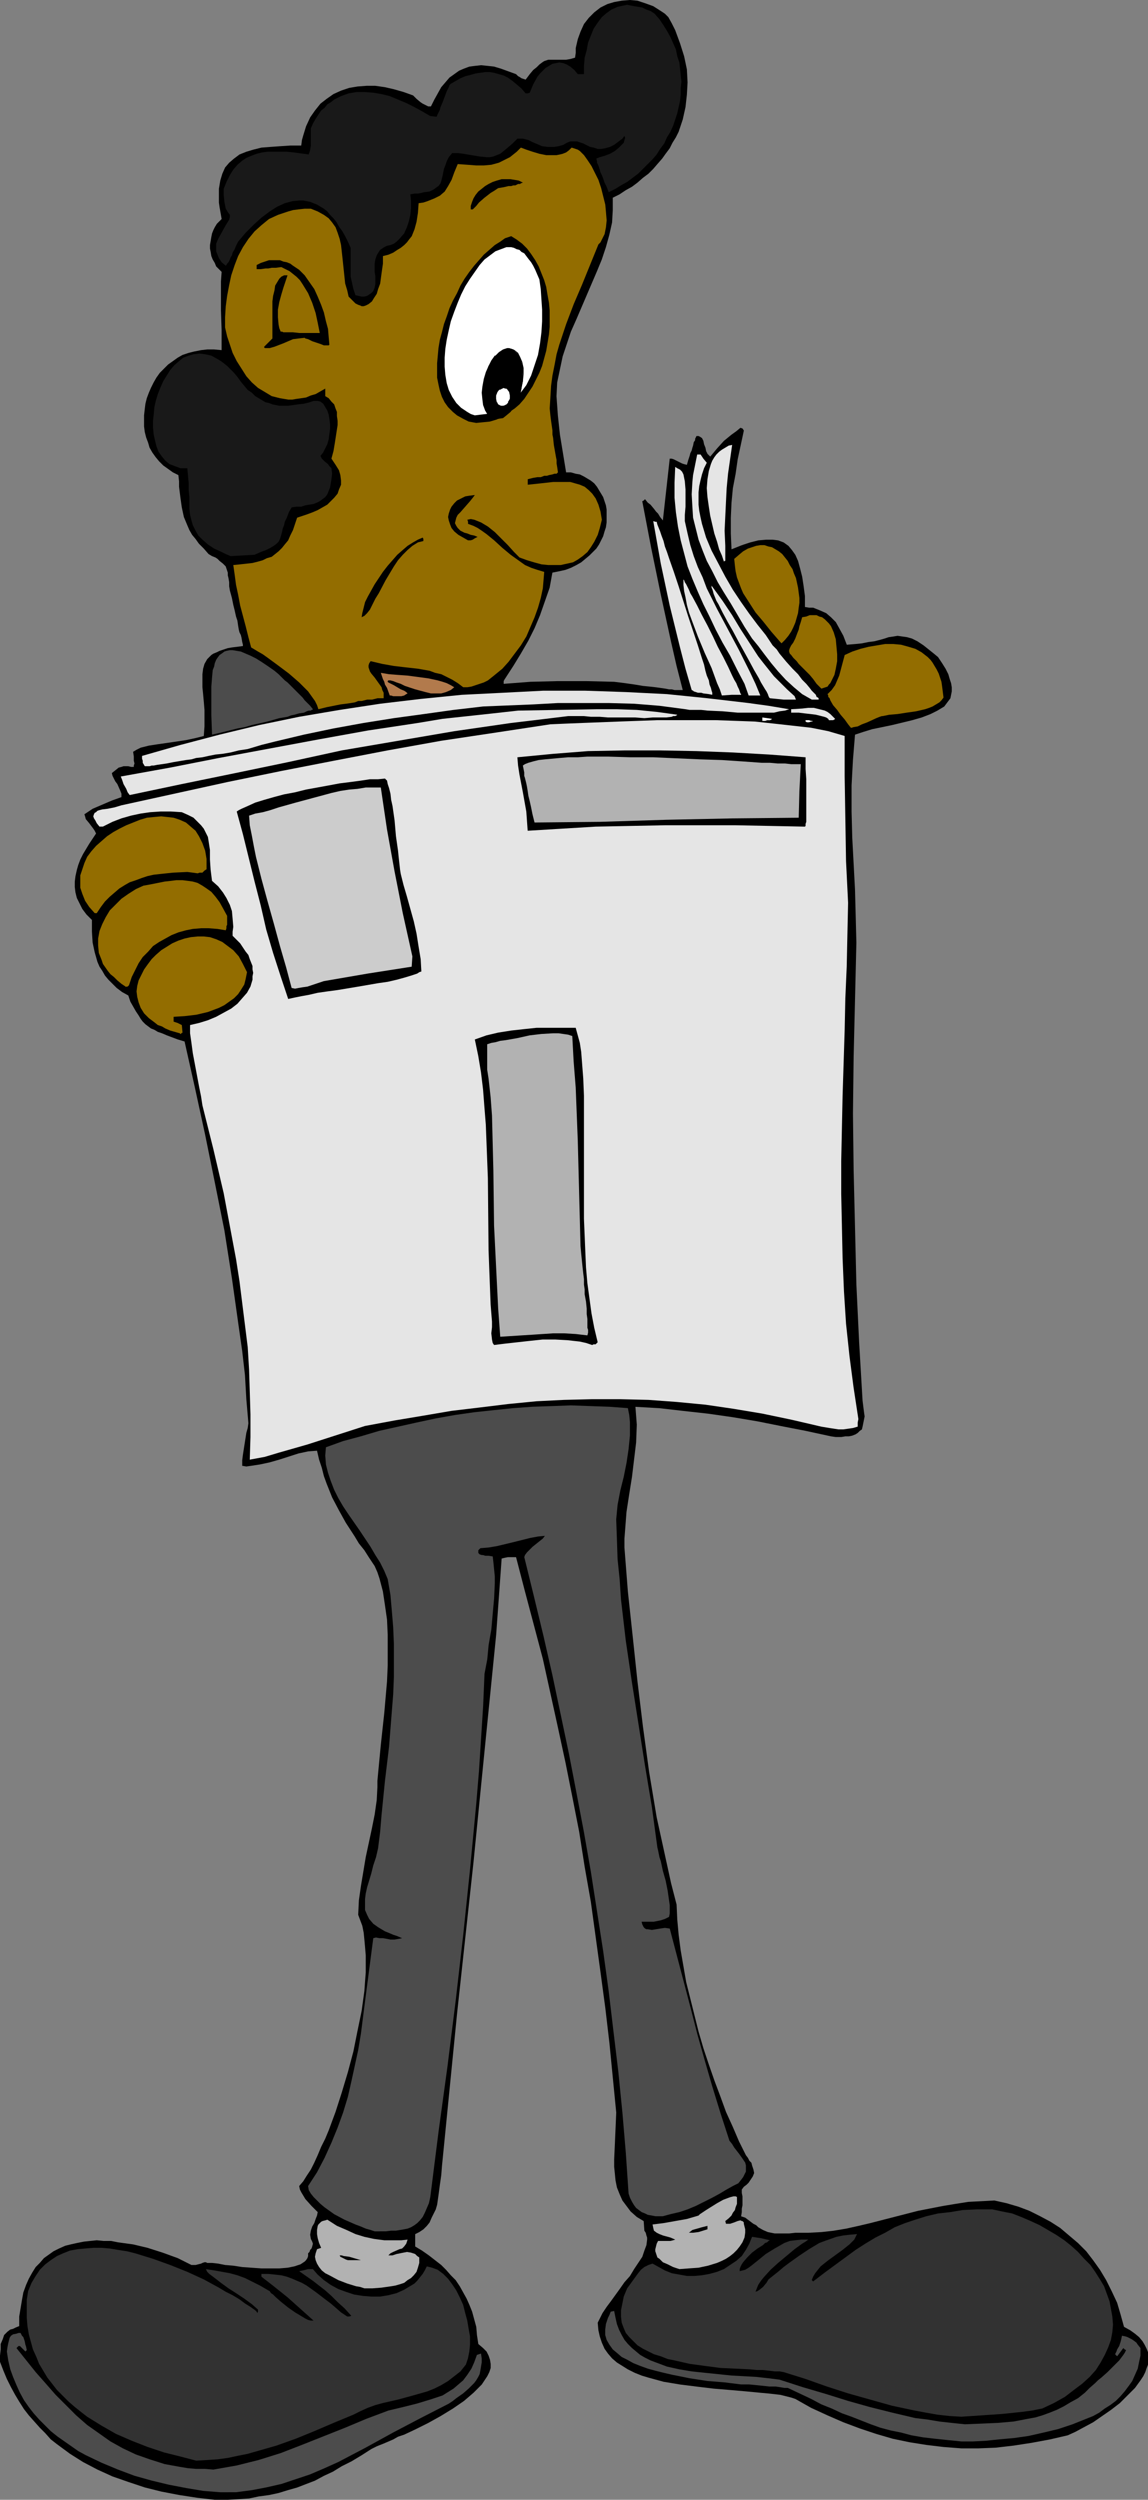 <?xml version="1.0" encoding="UTF-8" standalone="no"?>
<svg
   version="1.0"
   width="71.505mm"
   height="155.668mm"
   id="svg49"
   sodipodi:docname="Reading News 07.wmf"
   xmlns:inkscape="http://www.inkscape.org/namespaces/inkscape"
   xmlns:sodipodi="http://sodipodi.sourceforge.net/DTD/sodipodi-0.dtd"
   xmlns="http://www.w3.org/2000/svg"
   xmlns:svg="http://www.w3.org/2000/svg">
  <rect width="100%" height="100%" fill="#808080" stroke="none"/>
  <sodipodi:namedview
     id="namedview49"
     pagecolor="#ffffff"
     bordercolor="#000000"
     borderopacity="0.25"
     inkscape:showpageshadow="2"
     inkscape:pageopacity="0.0"
     inkscape:pagecheckerboard="0"
     inkscape:deskcolor="#d1d1d1"
     inkscape:document-units="mm" />
  <defs
     id="defs1">
    <pattern
       id="WMFhbasepattern"
       patternUnits="userSpaceOnUse"
       width="6"
       height="6"
       x="0"
       y="0" />
  </defs>
  <path
     style="fill:#000000;fill-opacity:1;fill-rule:evenodd;stroke:none"
     d="m 50.562,588.353 -4.2,-0.485 -4.2,-0.646 -4.2,-0.808 -3.877,-0.97 -3.877,-1.293 -3.715,-1.293 -3.554,-1.616 -3.392,-1.778 -3.069,-1.939 -3.069,-2.262 -1.454,-1.131 -1.292,-1.454 -1.292,-1.293 -1.292,-1.454 -1.292,-1.454 -1.131,-1.454 -1.131,-1.778 -0.969,-1.616 -0.969,-1.778 -0.969,-1.939 L 0.808,557.974 0,555.873 v -1.454 l 0.162,-1.454 v -1.293 l 0.485,-1.131 0.323,-0.97 0.808,-0.808 0.646,-0.485 0.646,-0.162 0.646,-0.323 0.808,-0.323 v -2.262 l 0.323,-1.939 0.323,-1.939 0.323,-1.778 0.646,-1.778 0.646,-1.454 0.808,-1.454 0.808,-1.293 0.969,-0.97 0.969,-1.131 1.131,-0.808 1.131,-0.808 1.292,-0.646 1.454,-0.646 1.292,-0.323 1.454,-0.323 1.615,-0.323 1.454,-0.162 1.615,-0.162 1.615,0.162 h 1.777 l 1.615,0.323 3.554,0.485 3.392,0.808 3.554,1.131 3.554,1.293 3.231,1.616 h 0.969 l 0.646,-0.162 0.646,-0.162 0.323,-0.162 0.485,-0.162 h 0.323 l 0.323,0.162 h 0.485 0.646 l 1.454,0.162 1.615,0.323 1.938,0.162 2.1,0.323 4.523,0.323 h 4.2 l 1.938,-0.162 1.615,-0.323 1.454,-0.485 0.485,-0.323 0.485,-0.323 0.323,-0.323 0.323,-0.485 0.162,-0.485 v -0.646 l 0.323,-0.323 0.162,-0.485 0.323,-0.323 0.162,-0.485 0.162,-0.646 -0.162,-0.485 -0.323,-0.646 -0.162,-0.97 0.162,-0.97 0.323,-0.97 0.485,-0.808 0.323,-0.97 0.323,-0.808 0.162,-0.808 -1.454,-1.454 -1.454,-1.616 -0.485,-0.808 -0.485,-0.808 -0.323,-0.646 -0.162,-0.808 0.969,-1.131 0.808,-1.293 0.969,-1.454 0.808,-1.616 0.808,-1.778 0.808,-1.939 0.969,-1.939 0.808,-1.939 1.615,-4.363 1.454,-4.525 1.454,-4.848 1.292,-4.848 0.969,-4.848 0.969,-4.686 0.646,-4.686 0.162,-2.262 0.162,-2.101 v -2.101 -1.939 l -0.162,-1.939 -0.162,-1.778 -0.162,-1.616 -0.323,-1.616 -0.485,-1.293 -0.485,-1.293 0.162,-3.393 0.485,-3.393 1.131,-6.787 1.454,-6.787 0.646,-3.232 0.485,-3.393 0.162,-3.07 v -1.454 l 0.162,-1.778 0.323,-3.393 0.323,-3.393 0.808,-7.433 0.646,-7.433 0.162,-3.717 v -3.717 -3.555 l -0.162,-3.555 -0.485,-3.393 -0.485,-3.232 -0.808,-3.07 -0.485,-1.454 -0.646,-1.454 -1.292,-1.939 -1.131,-1.778 -1.292,-1.616 -0.969,-1.616 -2.1,-3.232 -1.615,-2.909 -1.615,-3.07 -1.292,-3.232 -0.646,-1.778 -0.485,-1.939 -0.646,-1.939 -0.485,-2.101 -2.1,0.162 -2.262,0.485 -4.523,1.454 -2.262,0.646 -2.262,0.485 -2.1,0.323 -1.131,0.162 -0.969,-0.162 v -1.293 l 0.162,-1.293 0.808,-5.171 0.323,-1.131 0.162,-1.131 -0.485,-5.656 -0.323,-5.656 -0.646,-5.656 -0.808,-5.656 -1.615,-11.473 -1.777,-11.311 -2.262,-11.311 -2.262,-11.15 -2.423,-11.15 -2.423,-10.827 -1.615,-0.485 -1.292,-0.485 -1.292,-0.485 -1.131,-0.485 -0.969,-0.323 -0.808,-0.485 -0.808,-0.323 -0.646,-0.485 -0.646,-0.485 -0.646,-0.646 -0.485,-0.646 -0.485,-0.808 -0.646,-0.97 -0.646,-1.131 -0.646,-1.131 -0.485,-1.454 -1.454,-0.808 -1.292,-0.97 -0.969,-0.97 -0.969,-0.97 -0.808,-0.97 -0.646,-1.131 -0.646,-0.97 -0.485,-1.131 -0.323,-1.131 -0.323,-1.131 -0.485,-2.262 -0.162,-2.585 v -2.747 l -1.292,-1.293 -0.969,-1.293 -0.646,-1.293 -0.646,-1.293 -0.323,-1.293 -0.162,-1.293 V 207.483 l 0.162,-1.293 0.323,-1.454 0.323,-1.131 0.485,-1.293 0.646,-1.293 1.454,-2.424 1.615,-2.424 -0.323,-0.646 -0.323,-0.485 -0.485,-0.646 -0.485,-0.646 -0.808,-0.97 -0.162,-0.646 -0.162,-0.485 0.969,-0.646 0.969,-0.646 2.262,-0.97 2.262,-0.97 2.262,-0.808 v -0.808 l -0.323,-0.808 -0.646,-1.454 -0.485,-0.646 -0.323,-0.646 -0.323,-0.646 -0.162,-0.646 0.808,-0.646 0.808,-0.646 0.646,-0.162 0.485,-0.162 h 0.646 0.485 l 0.646,0.162 h 0.323 0.162 0.162 v -0.323 l 0.162,-0.485 -0.162,-0.646 v -0.97 l -0.162,-1.131 0.808,-0.485 0.969,-0.485 1.938,-0.485 2.1,-0.323 2.262,-0.323 4.362,-0.646 2.262,-0.485 1.938,-0.485 0.162,-2.262 v -1.939 -1.939 l -0.162,-1.939 -0.162,-1.778 -0.162,-1.616 v -1.616 -1.454 l 0.162,-1.293 0.323,-1.131 0.646,-1.131 0.969,-0.97 0.485,-0.323 0.808,-0.323 0.646,-0.323 0.969,-0.323 0.969,-0.323 0.969,-0.162 1.292,-0.162 1.292,-0.162 v -0.323 l -0.162,-0.646 -0.162,-0.97 -0.162,-0.646 -0.323,-0.646 -0.162,-0.646 -0.162,-0.97 -0.162,-1.131 -0.323,-0.97 -0.323,-1.454 -0.323,-1.293 -0.323,-1.616 -0.485,-1.778 -0.162,-0.97 v -0.97 l -0.162,-0.97 -0.162,-0.646 v -0.646 l -0.162,-0.485 -0.323,-0.97 -0.646,-0.646 -0.808,-0.646 -0.485,-0.485 -0.485,-0.323 -0.808,-0.323 -0.808,-0.485 -1.131,-1.293 -1.131,-1.131 -0.808,-1.131 -0.808,-0.97 -0.646,-1.131 -0.485,-1.131 -0.808,-1.939 -0.485,-2.262 -0.323,-2.262 -0.323,-2.585 v -1.293 l -0.162,-1.454 -1.292,-0.646 -1.131,-0.808 -1.131,-0.808 -0.969,-0.97 -0.808,-0.97 -0.808,-1.131 -0.646,-1.131 -0.323,-1.131 -0.485,-1.293 -0.323,-1.293 -0.162,-1.293 v -1.293 -1.293 l 0.162,-1.454 0.162,-1.293 0.323,-1.293 0.485,-1.293 0.485,-1.131 0.646,-1.293 0.646,-1.131 0.808,-1.131 0.969,-0.97 0.969,-0.97 1.131,-0.808 1.131,-0.808 1.131,-0.646 1.454,-0.485 1.292,-0.323 1.615,-0.323 1.454,-0.162 h 1.615 l 1.777,0.162 V 79.988 77.564 L 52.015,73.039 V 68.515 66.252 L 52.177,63.99 51.531,63.344 50.885,62.697 50.562,61.889 50.077,61.081 49.754,60.273 49.592,59.304 49.431,58.496 v -0.808 l 0.162,-0.97 0.162,-0.97 0.162,-0.808 0.323,-0.808 0.323,-0.646 0.485,-0.808 0.485,-0.485 0.646,-0.646 -0.485,-2.747 -0.162,-1.131 v -1.131 -1.131 -0.97 l 0.323,-1.939 0.485,-1.616 0.646,-1.454 0.969,-1.131 1.131,-0.97 1.292,-0.97 1.615,-0.646 1.615,-0.485 1.938,-0.485 2.1,-0.162 2.262,-0.162 2.423,-0.162 h 2.585 l 0.162,-1.293 0.323,-1.131 0.646,-2.101 0.969,-2.101 1.131,-1.616 1.292,-1.616 1.454,-1.131 1.615,-1.131 1.777,-0.808 1.938,-0.646 1.938,-0.323 2.1,-0.162 h 2.1 l 2.262,0.323 2.1,0.485 2.262,0.646 2.262,0.808 0.323,0.323 0.485,0.485 0.969,0.808 0.485,0.323 0.646,0.323 0.646,0.323 h 0.646 l 0.808,-1.616 0.808,-1.454 0.808,-1.454 0.969,-1.131 0.969,-1.131 1.131,-0.808 1.131,-0.808 1.131,-0.485 1.292,-0.485 1.292,-0.162 1.454,-0.162 1.615,0.162 1.454,0.162 1.615,0.485 1.777,0.646 1.777,0.646 0.485,0.485 0.323,0.162 0.485,0.323 0.485,0.162 0.485,0.162 0.969,-1.293 0.808,-0.97 0.808,-0.646 0.646,-0.646 0.646,-0.485 0.485,-0.323 0.485,-0.162 0.485,-0.162 h 1.292 1.292 0.808 0.808 l 0.969,-0.162 1.131,-0.323 0.162,-1.131 v -1.131 l 0.485,-2.101 0.646,-1.778 0.808,-1.778 1.131,-1.454 1.292,-1.293 1.454,-1.131 1.615,-0.808 1.615,-0.485 1.777,-0.323 L 148.293,0 l 1.777,0.162 1.938,0.646 1.777,0.646 1.777,1.131 0.969,0.646 0.808,0.808 0.808,1.454 0.808,1.616 1.131,3.07 0.969,3.07 0.646,3.07 0.162,3.07 -0.162,2.909 -0.323,2.909 -0.646,2.909 -0.485,1.454 -0.485,1.454 -0.646,1.293 -0.808,1.293 -0.646,1.293 -0.969,1.293 -0.808,1.131 -1.131,1.293 -0.969,1.131 -1.131,1.131 -1.292,0.97 -1.292,1.131 -1.292,0.97 -1.454,0.808 -1.454,0.97 -1.615,0.808 v 2.909 l -0.162,2.909 -0.646,2.909 -0.808,2.909 -0.969,2.909 -1.131,2.747 -2.423,5.656 -2.423,5.656 -1.292,2.909 -0.969,2.909 -0.969,2.909 -0.646,3.07 -0.646,3.07 -0.162,3.232 0.323,4.525 0.485,4.525 1.454,8.888 h 1.131 l 1.131,0.323 0.969,0.162 0.969,0.485 0.808,0.485 0.808,0.485 0.808,0.646 0.646,0.808 0.485,0.808 0.485,0.808 0.485,0.808 0.323,0.97 0.323,0.97 0.162,0.97 v 1.131 0.97 0.97 l -0.162,1.131 -0.323,0.97 -0.323,1.131 -0.485,0.97 -0.485,0.97 -0.646,0.97 -0.808,0.808 -0.808,0.808 -0.969,0.808 -0.969,0.808 -1.131,0.646 -1.292,0.646 -1.292,0.485 -1.454,0.323 -1.615,0.323 -0.646,3.555 -1.131,3.232 -1.131,3.232 -1.292,3.07 -1.454,2.909 -1.777,3.07 -1.777,2.909 -2.1,3.232 -0.162,0.323 v 0.646 l 6.3,-0.485 6.462,-0.162 h 6.623 l 6.623,0.162 1.292,0.162 1.292,0.162 2.262,0.323 1.938,0.323 1.615,0.162 1.454,0.162 1.131,0.162 1.131,0.162 0.808,0.162 h 0.646 l 0.646,0.162 h 0.808 1.131 l -1.454,-5.656 -1.292,-5.656 -2.423,-11.15 -2.262,-10.988 -2.1,-10.988 0.323,-0.162 0.323,-0.323 0.646,0.808 0.646,0.485 0.808,0.97 0.485,0.646 0.485,0.485 0.485,0.808 0.646,0.808 1.615,-14.543 h 0.485 l 0.485,0.162 0.969,0.485 0.969,0.485 0.485,0.162 0.646,0.162 0.323,-1.131 0.323,-0.97 0.162,-0.646 0.323,-0.646 0.162,-0.646 0.162,-0.485 0.162,-0.808 0.323,-0.485 v -0.323 l 0.323,-0.646 h 0.485 l 0.323,0.162 0.485,0.323 0.323,0.646 0.162,0.808 0.323,0.808 0.162,0.808 0.323,0.646 0.323,0.323 0.323,0.323 1.615,-1.939 1.615,-1.778 1.777,-1.454 1.131,-0.808 0.969,-0.808 0.485,0.162 0.323,0.485 -1.454,6.787 -0.485,3.393 -0.646,3.393 -0.323,3.393 -0.162,3.555 v 3.717 l 0.162,3.717 2.423,-0.97 1.938,-0.646 1.938,-0.485 1.777,-0.162 h 1.615 l 1.292,0.162 1.292,0.485 1.131,0.808 0.808,0.97 0.808,1.131 0.646,1.454 0.485,1.778 0.485,1.939 0.323,2.101 0.323,2.424 v 2.585 l 0.969,0.162 h 0.969 l 0.808,0.323 0.808,0.323 1.454,0.646 1.131,0.97 1.131,1.131 0.808,1.454 0.969,1.778 0.808,2.101 1.938,-0.162 1.615,-0.162 1.615,-0.323 1.292,-0.162 1.292,-0.323 1.131,-0.323 0.969,-0.323 1.131,-0.162 0.969,-0.162 1.131,0.162 1.131,0.162 1.131,0.323 1.292,0.646 1.454,0.97 0.808,0.646 0.808,0.646 0.808,0.646 0.969,0.808 0.969,1.454 0.808,1.293 0.646,1.293 0.323,1.131 0.323,0.97 0.162,0.97 v 0.97 l -0.162,0.808 -0.162,0.808 -0.485,0.646 -0.485,0.646 -0.485,0.646 -0.808,0.485 -0.808,0.485 -1.615,0.808 -2.1,0.808 -2.262,0.646 -4.685,1.131 -4.685,0.97 -2.1,0.646 -1.938,0.646 -0.485,5.979 -0.323,5.979 v 6.14 l 0.162,6.14 0.162,3.07 0.162,3.07 0.323,6.14 0.162,6.14 0.162,6.302 -0.323,13.412 -0.323,13.412 -0.162,13.412 0.162,13.412 0.323,13.412 0.323,13.412 0.646,13.574 0.808,13.735 0.162,1.293 0.162,1.293 0.162,1.131 -0.162,0.808 -0.162,0.808 -0.162,0.808 -0.162,0.646 -0.485,0.323 -0.485,0.485 -0.485,0.323 -0.808,0.323 -0.808,0.162 h -0.808 l -0.969,0.162 h -1.292 l -1.131,-0.162 -5.977,-1.293 -5.815,-1.131 -5.654,-1.131 -5.815,-0.97 -5.654,-0.808 -5.815,-0.646 -5.654,-0.646 -5.654,-0.323 0.162,2.101 0.162,2.101 -0.162,4.201 -0.485,4.04 -0.485,4.04 -0.646,4.04 -0.646,4.201 -0.323,4.201 -0.162,2.101 v 2.101 l 0.808,10.342 1.131,10.503 1.131,10.665 1.292,10.665 1.454,10.665 1.777,10.665 1.131,5.171 1.131,5.171 1.131,5.171 1.292,5.009 0.162,3.555 0.323,3.555 0.485,3.717 0.646,3.717 0.646,3.717 0.969,3.878 0.969,3.878 0.969,3.878 1.131,3.878 1.292,3.878 1.292,3.717 1.454,3.878 1.292,3.555 1.615,3.555 1.454,3.393 1.615,3.232 0.485,0.646 0.323,0.646 0.485,0.485 0.162,0.646 0.323,0.97 0.162,0.808 -0.323,0.808 -0.646,0.97 -0.323,0.485 -0.485,0.485 -0.646,0.485 -0.485,0.646 v 0.808 l 0.162,0.808 v 1.454 0.646 l -0.162,0.808 v 0.808 l -0.162,0.97 0.969,0.323 0.646,0.485 1.292,0.97 0.646,0.323 0.485,0.485 1.131,0.646 1.131,0.485 0.808,0.162 0.808,0.162 h 0.969 1.131 1.292 l 1.454,-0.162 h 3.069 l 3.069,-0.162 2.908,-0.323 2.908,-0.485 2.908,-0.646 2.746,-0.646 11.308,-2.909 5.815,-1.131 2.908,-0.485 3.069,-0.485 3.069,-0.162 3.069,-0.162 2.908,0.646 2.746,0.808 2.585,0.97 2.585,1.293 2.423,1.293 2.262,1.454 2.1,1.778 2.1,1.778 1.938,1.939 1.615,2.101 1.615,2.262 1.454,2.424 1.292,2.585 1.292,2.747 0.808,2.747 0.808,2.909 1.454,0.808 1.131,0.808 0.969,0.808 0.808,0.97 0.485,0.808 0.485,0.97 0.323,0.808 v 0.97 0.808 1.131 l -0.323,0.808 -0.323,0.97 -0.485,0.97 -0.646,0.97 -1.292,1.778 -1.777,1.778 -1.777,1.778 -2.1,1.616 -2.1,1.454 -2.1,1.454 -2.1,1.131 -2.1,1.131 -1.777,0.808 -4.2,0.97 -4.362,0.808 -4.2,0.646 -4.2,0.485 -4.038,0.162 h -4.038 l -4.2,-0.323 -4.038,-0.485 -4.038,-0.646 -3.877,-0.808 -3.877,-1.131 -3.877,-1.293 -3.877,-1.454 -3.715,-1.616 -3.877,-1.778 -3.715,-2.101 -0.969,-0.323 -1.292,-0.323 -1.292,-0.323 -1.454,-0.162 -1.454,-0.162 -1.777,-0.162 -3.392,-0.323 -3.715,-0.323 -3.877,-0.323 -4.038,-0.485 -3.877,-0.485 -3.877,-0.646 -1.777,-0.485 -1.777,-0.485 -1.615,-0.485 -1.615,-0.646 -1.615,-0.808 -1.292,-0.808 -1.292,-0.808 -1.131,-0.97 -0.969,-1.131 -0.808,-1.131 -0.646,-1.454 -0.485,-1.454 -0.323,-1.454 -0.162,-1.778 0.485,-0.97 0.646,-1.293 0.969,-1.454 0.969,-1.293 2.1,-2.909 1.131,-1.616 1.292,-1.454 0.969,-1.616 0.969,-1.454 0.969,-1.454 0.485,-1.454 0.485,-1.293 0.162,-1.293 v -0.485 l -0.162,-0.485 -0.162,-0.646 -0.323,-0.485 -0.162,-2.262 -1.615,-0.97 -1.454,-1.293 -0.969,-1.293 -0.969,-1.293 -0.646,-1.454 -0.646,-1.616 -0.323,-1.616 -0.162,-1.616 -0.162,-1.616 v -1.778 l 0.162,-3.555 0.162,-3.717 0.162,-3.717 -0.808,-8.241 -0.808,-8.241 -0.969,-8.241 -1.131,-8.403 -1.131,-8.241 -1.131,-8.241 -1.454,-8.241 -1.292,-8.241 -1.615,-8.241 -1.615,-8.08 -1.777,-8.241 -1.777,-8.08 -1.777,-8.08 -2.1,-7.918 -2.1,-7.918 -2.1,-8.08 h -1.938 l -0.808,0.162 -0.646,0.162 -1.292,17.937 -1.777,17.775 -1.777,17.775 -1.777,17.937 -3.877,35.712 -1.777,17.937 -1.777,17.937 -0.162,2.101 -0.323,2.262 -0.323,2.424 -0.323,2.262 -0.323,1.131 -0.485,0.97 -0.485,0.97 -0.485,1.131 -0.646,0.808 -0.808,0.808 -0.969,0.646 -0.969,0.485 v 2.909 l 1.615,0.97 1.615,1.131 1.454,1.131 1.454,1.131 1.131,1.131 1.131,1.293 1.131,1.131 0.969,1.454 0.808,1.454 0.808,1.454 0.646,1.454 0.646,1.616 0.485,1.778 0.485,1.778 0.162,1.939 0.323,2.101 1.131,0.97 0.808,0.808 0.485,0.97 0.323,0.97 0.162,0.97 v 0.97 l -0.323,0.97 -0.485,0.97 -0.646,0.97 -0.646,0.97 -0.969,0.97 -0.969,0.97 -1.131,0.97 -1.131,0.97 -2.585,1.778 -2.908,1.778 -2.908,1.616 -2.908,1.454 -2.746,1.293 -1.454,0.485 -1.131,0.646 -1.131,0.485 -1.131,0.485 -0.808,0.323 -0.808,0.323 -0.646,0.323 -0.646,0.323 -2.262,1.454 -2.423,1.454 -2.262,1.131 -2.1,1.293 -2.1,0.97 -2.1,1.131 -2.1,0.808 -2.1,0.808 -2.262,0.646 -2.1,0.646 -2.262,0.485 -2.423,0.323 -2.262,0.485 -2.585,0.162 -2.746,0.162 z"
     id="path1" />
  <path
     style="fill:#4c4c4c;fill-opacity:1;fill-rule:evenodd;stroke:none"
     d="m 51.854,586.576 -4.038,-0.323 -3.877,-0.646 -4.2,-0.808 -4.038,-0.97 -4.038,-1.131 -3.877,-1.454 -3.877,-1.616 -3.715,-1.778 -1.777,-0.97 -1.615,-1.131 -3.231,-2.262 -1.615,-1.293 -1.292,-1.293 -1.454,-1.454 -1.292,-1.454 -1.131,-1.454 -1.131,-1.616 -0.969,-1.778 -0.808,-1.778 -0.808,-1.939 -0.646,-1.778 -0.485,-2.101 -0.323,-2.101 0.162,-1.131 0.162,-0.808 0.162,-0.646 0.162,-0.646 0.323,-0.485 0.485,-0.323 0.808,-0.162 0.485,-0.162 H 4.846 l 0.323,0.646 0.323,0.323 0.323,0.97 0.162,0.808 0.162,0.485 0.162,0.808 -0.162,0.162 -0.162,0.162 -0.646,-0.646 -0.485,-0.485 -0.162,-0.162 H 4.362 l -0.162,0.162 -0.323,0.323 4.523,5.656 2.423,2.747 2.262,2.585 2.423,2.424 2.423,2.424 2.585,2.262 2.746,1.939 2.746,1.939 2.908,1.616 3.069,1.454 3.231,1.131 3.554,1.131 1.777,0.323 1.777,0.323 1.938,0.323 1.938,0.162 h 2.1 l 1.938,0.162 2.746,-0.485 2.746,-0.485 2.585,-0.646 2.585,-0.646 5.169,-1.616 5.008,-1.939 10.177,-4.04 5.008,-2.101 5.169,-1.939 3.392,-0.808 3.231,-0.808 3.231,-0.97 1.454,-0.485 1.454,-0.485 1.292,-0.808 1.292,-0.808 1.131,-0.97 1.131,-0.97 0.969,-1.293 0.969,-1.454 0.646,-1.454 0.646,-1.778 0.969,-0.323 0.162,1.131 v 0.97 l -0.162,0.97 -0.162,0.97 -0.162,0.808 -0.323,0.646 -0.485,0.808 -0.485,0.646 -1.292,1.293 -1.292,1.131 -1.615,1.131 -0.808,0.646 -0.969,0.646 -6.623,3.393 -6.462,3.393 -6.462,3.555 -6.462,3.393 -3.231,1.454 -3.392,1.454 -3.392,1.131 -3.392,1.131 -3.554,0.808 -3.392,0.646 -3.715,0.485 z"
     id="path2" />
  <path
     style="fill:#323232;fill-opacity:1;fill-rule:evenodd;stroke:none"
     d="m 46.2,579.143 -3.715,-0.97 -3.877,-0.97 -3.877,-1.293 -3.715,-1.454 -3.715,-1.616 -3.392,-1.939 -3.392,-2.101 -1.454,-1.131 -1.615,-1.293 -1.292,-1.131 -1.454,-1.454 -1.292,-1.293 -1.131,-1.454 -1.131,-1.454 -0.969,-1.616 -0.969,-1.616 -0.646,-1.616 -0.808,-1.778 -0.485,-1.778 -0.485,-1.778 -0.323,-1.939 -0.162,-1.939 v -2.101 -2.101 l 0.323,-2.101 0.808,-1.939 0.969,-1.616 0.969,-1.454 1.292,-1.293 1.292,-0.97 1.454,-0.97 1.454,-0.646 1.615,-0.646 1.777,-0.323 1.777,-0.162 1.938,-0.162 h 1.938 l 1.938,0.162 1.938,0.323 2.1,0.323 1.938,0.485 4.2,1.293 4.038,1.454 4.038,1.616 3.877,1.778 3.554,1.939 1.615,0.97 1.615,0.808 1.615,0.97 1.292,0.97 1.292,0.808 1.131,0.808 0.323,0.323 0.162,0.323 0.162,-0.323 v -0.485 l -1.454,-1.293 -1.777,-1.293 -1.938,-1.293 -1.777,-1.131 -1.777,-1.293 -1.454,-1.131 -0.646,-0.485 -0.646,-0.485 -0.485,-0.485 -0.323,-0.646 2.1,0.323 1.777,0.323 1.777,0.323 1.777,0.485 1.777,0.646 1.615,0.808 1.938,0.97 1.938,1.131 0.323,0.162 0.323,0.485 0.485,0.323 0.646,0.646 1.292,1.131 1.615,1.293 1.615,1.131 1.615,0.97 0.808,0.485 0.646,0.323 0.646,0.162 h 0.646 l -3.069,-2.747 -3.069,-2.747 -3.231,-2.585 -1.454,-1.131 -1.454,-1.131 v -0.323 -0.323 h 1.615 l 1.615,0.162 1.454,0.162 1.292,0.323 1.292,0.485 1.131,0.485 1.131,0.485 1.131,0.646 2.262,1.616 2.1,1.616 1.292,0.97 1.131,0.97 1.292,1.131 1.454,0.97 h 0.485 l 0.485,-0.162 -1.615,-1.778 -1.615,-1.454 -1.454,-1.454 -1.454,-1.293 -2.908,-2.262 -1.615,-1.131 -1.615,-1.131 0.808,-0.162 0.646,-0.162 0.646,-0.162 h 0.646 0.485 l 1.131,1.293 1.454,1.293 1.615,1.131 1.777,0.97 1.777,0.646 1.938,0.646 2.1,0.323 1.938,0.162 h 2.1 l 1.938,-0.323 1.938,-0.485 1.777,-0.808 1.615,-0.97 0.808,-0.485 0.646,-0.646 0.646,-0.808 0.646,-0.808 0.485,-0.808 0.485,-0.97 0.646,0.162 0.646,0.162 1.292,0.485 1.292,0.97 1.131,1.131 0.969,1.293 0.969,1.454 0.808,1.616 0.808,1.778 0.485,1.939 0.485,1.778 0.323,1.939 0.323,1.778 v 1.939 l -0.162,1.616 -0.323,1.616 -0.485,1.454 -1.292,1.616 -1.454,1.131 -1.454,1.131 -1.615,0.97 -1.615,0.808 -1.615,0.646 -3.392,0.97 -3.554,0.97 -3.554,0.808 -1.777,0.485 -1.777,0.646 -1.777,0.808 -1.615,0.808 -4.685,1.939 -4.523,1.939 -4.362,1.778 -4.523,1.616 -4.523,1.293 -2.262,0.646 -2.423,0.485 -2.262,0.485 -2.423,0.323 -2.423,0.162 z"
     id="path3" />
  <path
     style="fill:#4c4c4c;fill-opacity:1;fill-rule:evenodd;stroke:none"
     d="m 226.316,574.618 -3.231,-0.323 -3.069,-0.323 -2.746,-0.323 -2.746,-0.485 -2.423,-0.646 -2.423,-0.485 -2.423,-0.646 -2.262,-0.808 -4.523,-1.778 -2.262,-0.808 -2.423,-1.131 -2.423,-0.97 -2.423,-1.293 -2.746,-1.293 -2.746,-1.293 h -0.808 l -0.969,-0.162 -1.131,-0.162 h -1.454 l -1.454,-0.162 -1.615,-0.162 -1.615,-0.162 h -1.938 l -3.877,-0.485 -4.038,-0.323 -4.2,-0.646 -4.038,-0.808 -2.1,-0.485 -1.938,-0.485 -1.777,-0.485 -1.777,-0.646 -1.615,-0.646 -1.454,-0.808 -1.292,-0.646 -1.131,-0.97 -0.969,-0.808 -0.808,-1.131 -0.646,-1.131 -0.323,-1.131 v -1.293 l 0.162,-1.293 0.485,-1.454 0.323,-0.646 0.323,-0.808 0.808,-0.162 0.323,1.616 0.323,1.454 0.485,1.293 0.646,1.293 0.646,1.131 0.808,0.97 0.969,0.97 0.969,0.808 0.969,0.808 1.131,0.646 1.292,0.646 1.292,0.485 2.585,0.97 2.908,0.646 2.908,0.485 3.069,0.323 6.3,0.646 2.908,0.162 2.908,0.162 2.908,0.323 2.585,0.323 5.492,1.778 5.492,1.616 5.169,1.616 5.169,1.454 5.169,1.293 5.492,1.293 2.746,0.323 2.908,0.485 2.908,0.323 3.069,0.323 4.038,-0.162 3.715,-0.162 3.715,-0.323 3.392,-0.646 1.777,-0.323 1.615,-0.485 1.777,-0.646 1.615,-0.646 1.615,-0.808 1.615,-0.97 1.777,-0.97 1.615,-1.293 0.485,-0.485 0.646,-0.646 1.292,-1.131 0.646,-0.646 0.808,-0.646 1.454,-1.293 1.454,-1.454 1.292,-1.293 0.485,-0.646 0.485,-0.646 0.323,-0.485 0.323,-0.646 -0.323,-0.162 -0.323,-0.323 -1.454,1.939 -0.485,-0.485 0.323,-0.646 0.162,-0.485 0.485,-0.808 0.323,-0.97 0.162,-0.646 0.162,-0.808 0.808,0.162 0.485,0.162 0.969,0.485 0.485,0.323 0.646,0.485 0.323,0.485 0.646,0.808 v 1.778 l -0.323,1.454 -0.323,1.616 -0.646,1.454 -0.646,1.454 -0.808,1.131 -0.969,1.293 -0.969,1.131 -1.131,1.131 -1.292,0.97 -1.292,0.808 -1.292,0.97 -1.454,0.808 -1.615,0.646 -3.231,1.293 -3.392,1.131 -3.392,0.808 -3.554,0.808 -3.392,0.485 -3.554,0.323 -3.069,0.323 -3.069,0.162 h -1.292 z"
     id="path4" />
  <path
     style="fill:#323232;fill-opacity:1;fill-rule:evenodd;stroke:none"
     d="m 226.316,568.801 -2.746,-0.162 -2.908,-0.323 -2.746,-0.485 -2.585,-0.485 -5.331,-1.131 -5.169,-1.454 -5.169,-1.454 -5.008,-1.616 -5.008,-1.778 -5.169,-1.616 -0.969,-0.162 h -1.131 l -1.292,-0.162 -1.454,-0.162 h -1.454 l -1.615,-0.162 -3.392,-0.162 -3.554,-0.162 -3.715,-0.485 -3.554,-0.485 -3.554,-0.808 -1.615,-0.323 -1.615,-0.646 -1.615,-0.485 -1.292,-0.646 -1.292,-0.646 -1.292,-0.808 -0.969,-0.97 -0.969,-0.97 -0.808,-0.97 -0.485,-1.131 -0.485,-1.293 -0.162,-1.454 v -1.454 l 0.323,-1.616 0.323,-1.616 0.808,-1.939 1.292,-1.778 1.292,-1.778 0.646,-0.808 0.808,-0.646 0.969,-0.485 0.969,-0.323 1.454,0.808 1.454,0.808 1.615,0.646 1.777,0.323 1.777,0.323 h 1.777 l 1.777,-0.162 1.777,-0.323 1.777,-0.485 1.615,-0.646 1.454,-0.97 1.454,-0.97 1.292,-1.131 0.969,-1.454 0.808,-1.454 0.646,-1.616 2.1,0.323 2.1,0.485 -0.323,0.162 -0.323,0.323 -0.485,0.162 -0.485,0.485 -1.292,0.808 -1.292,0.97 -1.131,1.131 -0.969,1.131 -0.323,0.485 -0.323,0.646 -0.162,0.485 v 0.485 l 0.646,-0.162 0.646,-0.162 0.808,-0.485 0.646,-0.485 1.615,-1.293 1.777,-1.454 2.1,-1.293 1.131,-0.646 1.131,-0.646 1.292,-0.485 1.292,-0.162 1.454,-0.162 h 1.615 l -0.646,0.485 -0.808,0.485 -1.777,1.293 -1.938,1.616 -1.938,1.616 -1.777,1.616 -1.615,1.778 -0.646,0.808 -0.646,0.97 -0.323,0.808 -0.323,0.808 0.485,-0.162 0.485,-0.323 0.808,-0.646 0.808,-0.97 0.485,-0.808 2.423,-1.939 1.131,-0.97 1.292,-0.97 2.262,-1.616 2.423,-1.616 2.423,-1.454 1.292,-0.485 2.746,-0.97 1.615,-0.323 1.454,-0.162 1.777,-0.162 -0.323,0.646 -0.323,0.646 -0.485,0.485 -0.646,0.646 -1.615,1.293 -1.777,1.293 -1.777,1.293 -1.615,1.293 -0.646,0.808 -0.646,0.808 -0.485,0.808 -0.323,0.808 0.162,0.162 0.162,0.162 2.746,-2.101 2.423,-1.778 2.423,-1.778 2.423,-1.778 2.262,-1.454 2.423,-1.454 2.262,-1.131 2.262,-1.293 2.423,-0.97 2.423,-0.808 2.585,-0.808 2.746,-0.646 2.908,-0.323 2.908,-0.485 3.392,-0.162 h 3.554 l 2.262,0.485 2.423,0.485 2.1,0.808 2.262,0.97 2.1,0.97 1.938,1.131 1.938,1.131 1.938,1.293 1.615,1.293 1.615,1.454 1.454,1.616 1.454,1.454 1.131,1.616 1.131,1.778 0.969,1.616 0.646,1.778 0.646,1.778 0.323,1.778 0.323,1.778 0.162,1.939 -0.162,1.778 -0.323,1.778 -0.646,1.778 -0.808,1.778 -0.969,1.778 -1.131,1.778 -1.454,1.616 -1.777,1.616 -1.938,1.454 -2.1,1.616 -2.585,1.454 -2.746,1.293 -2.423,0.485 -2.423,0.323 -4.685,0.485 -4.685,0.323 z"
     id="path5" />
  <path
     style="fill:#b2b2b2;fill-opacity:1;fill-rule:evenodd;stroke:none"
     d="m 85.777,538.583 -0.969,-0.323 -0.969,-0.162 -2.1,-0.646 -2.1,-0.808 -2.1,-1.131 -0.969,-0.485 -0.808,-0.646 -0.646,-0.808 -0.485,-0.808 -0.323,-0.808 -0.162,-0.808 0.162,-0.808 0.323,-0.97 0.485,-0.162 0.485,-0.162 -0.485,-1.131 -0.323,-1.131 -0.162,-0.97 v -0.97 l 0.162,-0.97 0.162,-0.323 0.323,-0.323 0.323,-0.323 0.323,-0.162 0.646,-0.162 0.485,-0.162 2.262,1.454 2.262,0.97 2.1,0.97 2.1,0.646 2.262,0.485 2.423,0.323 h 2.585 1.454 l 1.454,-0.162 -0.162,0.485 -0.162,0.485 -0.485,0.646 -0.485,0.485 -0.646,0.162 -1.454,0.646 -0.646,0.323 -0.485,0.485 h 0.969 l 0.969,-0.323 0.808,-0.162 0.808,-0.162 0.808,-0.162 0.969,0.162 0.485,0.162 0.485,0.162 0.485,0.485 0.485,0.323 v 1.293 l -0.323,1.131 -0.323,0.97 -0.646,0.808 -0.646,0.646 -0.808,0.485 -0.808,0.646 -0.969,0.323 -1.131,0.323 -0.969,0.162 -2.262,0.323 -2.1,0.162 z"
     id="path6" />
  <path
     style="fill:#b2b2b2;fill-opacity:1;fill-rule:evenodd;stroke:none"
     d="m 159.923,534.059 -1.454,-0.485 -1.292,-0.646 -1.131,-0.485 -0.808,-0.808 -0.485,-0.323 -0.162,-0.485 -0.162,-0.485 -0.162,-0.485 v -0.485 l 0.162,-0.646 0.162,-0.646 0.323,-0.646 h 0.323 0.485 1.131 0.969 l 0.646,-0.162 0.485,-0.162 -1.131,-0.485 -1.777,-0.485 -0.808,-0.323 -0.646,-0.323 -0.646,-0.485 -0.162,-0.646 -0.162,-0.808 2.585,-0.323 2.746,-0.485 2.746,-0.485 2.746,-0.808 0.323,-0.323 0.485,-0.323 0.969,-0.646 2.585,-1.616 1.454,-0.808 1.292,-0.485 0.485,-0.162 0.646,-0.162 h 0.485 l 0.323,0.162 v 0.808 0.808 l -0.323,0.808 -0.162,0.646 -0.485,0.646 -0.323,0.646 -0.646,0.646 -0.808,0.646 0.162,0.646 h 0.969 l 0.969,-0.323 0.808,-0.323 0.646,-0.162 0.323,0.162 h 0.162 l 0.323,0.323 v 0.323 l 0.162,0.646 0.162,0.646 v 0.808 l -0.162,1.131 -0.485,1.131 -0.646,0.97 -0.646,0.808 -0.808,0.808 -0.808,0.646 -0.969,0.646 -0.969,0.485 -1.131,0.485 -2.1,0.646 -2.262,0.485 -2.262,0.162 z"
     id="path7" />
  <path
     style="fill:#000000;fill-opacity:1;fill-rule:evenodd;stroke:none"
     d="m 81.9,531.958 -0.485,-0.162 -0.323,-0.162 -0.646,-0.323 -0.323,-0.162 -0.162,-0.323 h 0.485 l 0.485,0.162 1.292,0.162 2.746,0.808 z"
     id="path8" />
  <path
     style="fill:#000000;fill-opacity:1;fill-rule:evenodd;stroke:none"
     d="m 162.185,525.494 0.808,-0.646 1.131,-0.323 1.131,-0.323 1.292,-0.323 v 0.808 l -2.1,0.646 -1.292,0.162 z"
     id="path9" />
  <path
     style="fill:#4c4c4c;fill-opacity:1;fill-rule:evenodd;stroke:none"
     d="m 88.2,525.171 -0.969,-0.323 -1.131,-0.323 -1.131,-0.485 -1.292,-0.485 -2.585,-1.131 -2.423,-1.293 -2.262,-1.616 -0.969,-0.808 -0.808,-0.808 -0.808,-0.808 -0.646,-0.808 -0.485,-0.808 -0.162,-0.97 2.1,-3.232 1.777,-3.393 1.615,-3.555 1.454,-3.555 1.292,-3.555 1.131,-3.717 0.808,-3.555 0.808,-3.717 0.808,-3.717 0.646,-3.878 0.969,-7.595 0.969,-7.433 0.969,-7.433 0.646,-0.162 0.808,0.162 h 0.808 l 0.969,0.162 0.808,0.162 h 0.969 l 0.969,-0.162 0.808,-0.162 -1.131,-0.485 -0.969,-0.323 -1.131,-0.485 -0.808,-0.323 -0.808,-0.485 -0.808,-0.485 -1.131,-0.808 -0.969,-1.131 -0.485,-0.97 -0.485,-1.131 v -1.293 -1.293 l 0.162,-1.293 0.323,-1.454 0.485,-1.616 0.485,-1.616 0.485,-1.939 0.646,-1.939 0.485,-2.101 0.485,-3.878 0.323,-3.878 0.808,-8.08 0.969,-8.08 0.646,-8.241 0.323,-4.04 0.162,-4.04 v -4.04 -3.878 l -0.162,-3.878 -0.323,-3.878 -0.323,-3.717 -0.646,-3.717 -0.808,-1.939 -0.969,-1.939 -1.131,-1.778 -1.131,-1.939 -2.585,-3.878 -2.585,-3.717 -1.292,-1.939 -1.131,-1.939 -0.969,-1.939 -0.808,-2.101 -0.646,-1.939 -0.485,-1.939 -0.162,-2.101 0.162,-1.939 4.038,-1.454 4.2,-1.131 4.362,-1.293 4.362,-0.97 4.362,-0.97 4.523,-0.97 4.523,-0.808 4.523,-0.646 4.523,-0.485 4.685,-0.485 4.523,-0.323 4.685,-0.162 4.362,-0.162 4.523,0.162 4.523,0.162 4.362,0.323 0.323,1.616 0.162,1.616 v 3.232 l -0.323,3.232 -0.485,3.232 -0.646,3.232 -0.808,3.232 -0.646,3.393 -0.323,3.393 0.162,4.525 0.162,4.848 0.485,4.686 0.323,4.848 1.131,9.695 1.454,9.857 3.069,19.553 1.615,9.695 1.292,9.534 0.162,0.646 0.162,0.808 0.162,0.808 0.323,0.97 0.485,2.262 0.646,2.262 0.485,2.424 0.323,2.262 0.162,1.131 v 1.939 l -0.162,0.808 -0.969,0.485 -0.969,0.323 -0.808,0.162 -0.808,0.162 h -1.454 -1.454 l 0.162,0.646 0.162,0.323 0.162,0.323 0.323,0.323 0.323,0.162 h 0.323 l 0.969,0.162 1.938,-0.323 1.131,-0.162 1.131,0.162 3.231,12.281 1.615,6.14 1.615,6.302 1.777,6.302 1.777,6.14 1.938,6.302 2.1,6.464 0.646,0.808 0.485,0.808 1.131,1.454 0.808,1.131 0.646,0.97 0.162,0.646 v 0.323 0.646 0.485 l -0.323,0.646 -0.323,0.646 -0.485,0.646 -0.646,0.808 -1.292,0.646 -1.454,0.808 -1.615,0.97 -1.777,0.97 -1.938,0.97 -1.938,0.97 -1.938,0.808 -1.938,0.646 -2.1,0.485 -1.777,0.485 h -1.777 l -0.808,-0.162 -0.969,-0.162 -0.646,-0.323 -0.808,-0.323 -0.646,-0.485 -0.646,-0.485 -0.485,-0.646 -0.485,-0.808 -0.485,-0.97 -0.323,-0.97 -0.646,-9.534 -0.808,-9.534 -0.969,-9.695 -1.131,-9.372 -1.131,-9.534 -1.292,-9.372 -1.454,-9.372 -1.454,-9.372 -1.615,-9.211 -1.777,-9.372 -1.777,-9.211 -1.938,-9.211 -1.938,-9.211 -2.1,-9.211 -2.262,-9.372 -2.262,-9.211 0.162,-0.485 0.485,-0.646 0.646,-0.646 0.646,-0.646 1.615,-1.293 0.808,-0.646 0.485,-0.646 -1.615,0.162 -1.777,0.323 -1.938,0.485 -1.938,0.485 -4.038,0.97 -1.938,0.323 -1.938,0.162 -0.323,0.323 -0.162,0.162 v 0.323 0.323 l 0.323,0.323 0.485,0.162 h 0.323 l 0.485,0.162 h 0.808 l 0.969,0.162 0.162,1.454 0.162,1.616 0.162,1.616 v 1.616 l -0.162,3.555 -0.323,3.555 -0.323,3.717 -0.646,3.717 -0.323,3.393 -0.646,3.393 -0.323,7.595 -0.485,7.595 -0.485,7.595 -0.646,7.756 -1.454,15.351 -1.615,15.513 -1.777,15.513 -1.938,15.513 -2.1,15.351 -1.938,15.351 -0.323,1.454 -0.485,1.131 -0.485,1.131 -0.485,0.97 -0.646,0.808 -0.646,0.646 -0.646,0.485 -0.808,0.485 -0.808,0.323 -0.808,0.162 -0.969,0.162 -0.969,0.162 h -1.131 l -1.292,0.162 z"
     id="path10" />
  <path
     style="fill:#e5e5e5;fill-opacity:1;fill-rule:evenodd;stroke:none"
     d="m 58.8,343.543 0.162,-5.333 v -5.333 l -0.162,-5.332 -0.162,-5.171 -0.323,-5.333 -0.646,-5.171 -0.646,-5.171 -0.646,-5.171 -0.808,-5.171 -0.969,-5.171 -1.938,-10.342 -2.423,-10.342 -2.585,-10.342 -0.323,-2.101 -0.485,-2.424 -0.485,-2.585 -0.485,-2.585 -0.485,-2.585 -0.323,-2.424 -0.162,-1.131 -0.162,-1.131 v -0.97 -0.97 l 2.1,-0.485 2.1,-0.646 1.938,-0.808 1.777,-0.97 1.777,-0.97 1.454,-1.131 1.131,-1.293 1.131,-1.293 0.808,-1.454 0.485,-1.616 v -0.808 l 0.162,-0.808 -0.162,-0.808 v -0.808 l -0.323,-0.808 -0.323,-0.808 -0.323,-0.97 -0.646,-0.808 -0.646,-0.97 -0.646,-0.97 -0.808,-0.808 -0.969,-0.97 v -0.97 l 0.162,-1.131 -0.162,-1.939 -0.162,-1.778 -0.485,-1.454 -0.808,-1.616 -0.808,-1.293 -1.131,-1.454 -1.454,-1.293 -0.162,-1.293 -0.162,-1.293 -0.162,-2.424 v -2.262 l -0.323,-2.101 -0.162,-0.97 -0.485,-0.97 -0.485,-0.97 -0.646,-0.808 -0.808,-0.808 -0.969,-0.97 -1.292,-0.646 -1.454,-0.646 -2.585,-0.162 h -2.423 l -2.423,0.162 -2.262,0.323 -2.262,0.485 -2.262,0.646 -2.1,0.808 -2.262,1.131 h -0.808 l -0.646,-0.808 -0.323,-0.646 -0.323,-0.485 -0.162,-0.485 0.162,-0.485 0.162,-0.323 0.323,-0.162 0.323,-0.323 0.485,-0.162 0.646,-0.162 1.292,-0.162 1.615,-0.323 1.615,-0.485 25.039,-5.494 12.6,-2.585 12.438,-2.424 12.6,-2.424 12.6,-2.262 12.923,-1.939 12.762,-1.939 3.715,-0.162 4.038,-0.162 4.2,-0.162 4.2,-0.162 4.523,-0.162 4.523,-0.162 h 9.208 4.523 l 4.685,0.162 4.523,0.162 4.523,0.485 4.362,0.485 4.362,0.485 4.038,0.808 3.877,1.131 v 4.686 4.848 l 0.162,9.857 0.162,10.019 0.485,9.857 -0.162,7.433 -0.162,7.595 -0.323,7.433 -0.162,7.595 -0.485,15.351 -0.323,15.351 v 7.756 l 0.162,7.595 0.162,7.595 0.323,7.756 0.485,7.595 0.808,7.595 0.969,7.433 1.131,7.433 -0.162,0.808 v 0.97 l -1.131,0.323 -1.131,0.162 -1.131,0.162 h -1.131 l -2.1,-0.323 -1.938,-0.323 -6.946,-1.616 -6.946,-1.454 -6.785,-1.131 -6.623,-0.97 -6.785,-0.646 -6.623,-0.485 -6.623,-0.162 h -6.623 l -6.623,0.162 -6.462,0.323 -6.623,0.646 -6.623,0.808 -6.785,0.808 -6.623,1.131 -6.785,1.131 -6.946,1.293 -13.569,4.363 -6.785,1.939 -3.231,0.97 z"
     id="path11" />
  <path
     style="fill:#000000;fill-opacity:1;fill-rule:evenodd;stroke:none"
     d="m 116.308,316.557 -0.323,-0.485 -0.162,-0.808 -0.162,-1.454 0.162,-1.454 v -0.646 -0.646 l -0.323,-4.04 -0.162,-4.201 -0.323,-8.564 -0.162,-16.967 -0.323,-8.403 -0.162,-4.201 -0.323,-4.04 -0.323,-4.201 -0.485,-4.04 -0.646,-3.878 -0.808,-3.878 2.746,-0.97 2.746,-0.646 3.069,-0.485 2.908,-0.323 3.069,-0.323 h 3.069 6.138 l 0.485,1.778 0.485,1.778 0.323,2.101 0.162,2.101 0.323,4.201 0.162,4.04 v 3.393 6.787 3.717 7.433 7.595 l 0.323,7.756 0.162,3.717 0.323,3.717 0.485,3.555 0.485,3.555 0.646,3.393 0.808,3.393 -0.323,0.323 -0.162,0.162 h -0.485 l -0.323,0.162 -1.454,-0.485 -1.454,-0.323 -2.908,-0.323 -2.908,-0.162 h -2.908 l -3.069,0.323 -2.908,0.323 -2.908,0.323 z"
     id="path12" />
  <path
     style="fill:#b2b2b2;fill-opacity:1;fill-rule:evenodd;stroke:none"
     d="m 117.762,314.618 -0.485,-6.625 -0.323,-6.464 -0.646,-13.089 -0.162,-12.927 -0.323,-12.927 -0.323,-4.363 -0.485,-4.363 -0.323,-2.101 v -2.101 -1.939 -1.939 l 0.969,-0.323 0.969,-0.162 1.131,-0.323 1.292,-0.162 2.746,-0.485 2.908,-0.646 2.746,-0.323 2.746,-0.162 h 1.292 l 1.131,0.162 1.131,0.162 0.969,0.323 0.323,5.979 0.485,6.14 0.485,12.443 0.646,24.885 0.162,1.778 0.162,1.616 0.162,1.616 0.162,1.454 0.162,1.293 v 1.293 l 0.162,1.131 v 1.131 l 0.323,1.778 0.162,1.616 v 1.293 l 0.162,1.131 v 0.97 0.646 0.485 l 0.162,0.485 v 0.646 l -0.162,0.646 -2.746,-0.323 -2.746,-0.162 h -2.585 l -2.423,0.162 -2.423,0.162 -2.585,0.162 z"
     id="path13" />
  <path
     style="fill:#936d00;fill-opacity:1;fill-rule:evenodd;stroke:none"
     d="m 42.323,243.195 -1.131,-0.323 -1.131,-0.323 -1.131,-0.485 -0.808,-0.485 -0.969,-0.323 -0.808,-0.646 -1.292,-0.97 -1.131,-1.131 -0.808,-1.293 -0.485,-1.293 -0.323,-1.293 -0.162,-1.293 0.162,-1.293 0.323,-1.293 0.646,-1.293 0.646,-1.293 0.808,-1.131 0.969,-1.293 0.969,-0.97 1.292,-1.131 1.292,-0.808 1.292,-0.808 1.454,-0.646 1.454,-0.485 1.454,-0.323 1.615,-0.162 h 1.454 l 1.454,0.162 1.454,0.485 1.454,0.646 1.292,0.97 1.292,0.97 1.292,1.454 0.969,1.778 0.485,0.97 0.485,0.97 -0.323,1.616 -0.323,1.293 -0.808,1.293 -0.646,0.97 -0.969,0.97 -1.131,0.808 -1.131,0.808 -1.292,0.646 -1.292,0.485 -1.292,0.485 -2.746,0.646 -2.746,0.323 -2.585,0.162 v 0.485 0.646 l 0.969,0.323 0.969,0.485 0.162,1.778 -0.323,0.162 v 0.162 h -0.162 z"
     id="path14" />
  <path
     style="fill:#000000;fill-opacity:1;fill-rule:evenodd;stroke:none"
     d="m 67.846,235.115 -1.777,-5.333 -1.777,-5.494 -1.615,-5.494 -1.292,-5.656 -1.454,-5.656 -2.746,-11.15 -1.454,-5.333 0.485,-0.323 0.646,-0.323 1.454,-0.646 1.777,-0.808 2.1,-0.646 2.262,-0.646 2.423,-0.646 2.585,-0.485 2.585,-0.646 5.331,-0.97 2.585,-0.485 2.585,-0.323 2.423,-0.323 2.1,-0.323 h 1.938 l 1.615,-0.162 0.485,0.485 0.162,0.808 0.323,0.97 0.323,1.293 0.162,1.454 0.323,1.454 0.485,3.393 0.323,3.717 0.485,3.393 0.162,1.616 0.162,1.454 0.162,1.454 0.162,0.97 0.646,2.585 0.808,2.747 0.808,2.909 0.808,2.909 0.646,2.909 0.485,3.07 0.485,2.909 0.162,2.909 -0.485,0.162 -0.485,0.323 -1.454,0.485 -1.615,0.485 -1.777,0.485 -2.1,0.485 -2.262,0.323 -4.685,0.808 -4.846,0.808 -2.423,0.323 -2.262,0.323 -2.1,0.485 -1.777,0.323 -1.615,0.323 z"
     id="path15" />
  <path
     style="fill:#cccccc;fill-opacity:1;fill-rule:evenodd;stroke:none"
     d="m 68.654,232.53 -1.292,-4.848 -1.454,-5.009 -1.454,-5.333 -1.454,-5.171 -1.454,-5.333 -1.292,-5.171 -0.485,-2.424 -0.485,-2.585 -0.485,-2.424 -0.162,-2.262 1.454,-0.485 1.777,-0.323 1.777,-0.485 1.938,-0.646 4.038,-1.131 4.2,-1.131 4.2,-1.131 2.1,-0.485 2.1,-0.323 1.938,-0.162 1.938,-0.323 h 1.938 1.615 l 1.454,9.857 1.777,9.857 1.938,9.857 2.262,10.18 -0.162,2.424 -10.338,1.616 -10.338,1.778 -1.938,0.646 -1.938,0.646 -1.131,0.162 -0.969,0.162 -0.808,0.162 z"
     id="path16" />
  <path
     style="fill:#936d00;fill-opacity:1;fill-rule:evenodd;stroke:none"
     d="m 29.562,232.206 -0.969,-0.646 -0.969,-0.808 -0.808,-0.808 -0.808,-0.646 -0.646,-0.808 -1.131,-1.616 -0.323,-0.97 -0.646,-1.616 -0.162,-1.778 v -1.616 l 0.323,-1.778 0.646,-1.616 0.808,-1.616 0.969,-1.616 1.292,-1.293 1.454,-1.454 1.615,-1.131 1.777,-1.131 1.777,-0.808 1.777,-0.323 1.615,-0.323 1.615,-0.323 1.454,-0.162 1.292,-0.162 h 1.454 l 1.292,0.162 1.131,0.162 1.131,0.323 1.131,0.646 0.969,0.646 1.131,0.808 0.969,1.131 0.969,1.293 0.808,1.454 0.969,1.778 v 2.101 l -0.162,0.323 v 0.485 l -0.162,0.485 -1.938,-0.323 -2.1,-0.162 h -1.777 l -1.938,0.162 -1.615,0.323 -1.777,0.485 -1.615,0.646 -1.454,0.808 -1.454,0.808 -1.454,0.97 -1.131,1.293 -1.292,1.293 -0.969,1.454 -0.808,1.616 -0.808,1.616 -0.646,1.939 -0.323,0.323 h -0.323 v 0.162 z"
     id="path17" />
  <path
     style="fill:#936d00;fill-opacity:1;fill-rule:evenodd;stroke:none"
     d="m 22.292,214.916 -1.292,-1.454 -0.969,-1.454 -0.646,-1.616 -0.485,-1.454 v -1.454 -1.454 l 0.485,-1.454 0.485,-1.454 0.646,-1.454 0.969,-1.293 1.131,-1.293 1.292,-1.131 1.292,-1.131 1.454,-0.97 1.454,-0.808 1.615,-0.808 1.615,-0.646 1.615,-0.646 1.615,-0.485 1.615,-0.162 1.777,-0.162 1.454,0.162 1.454,0.162 1.454,0.485 1.454,0.646 1.131,0.97 1.131,0.97 0.808,1.293 0.808,1.616 0.646,1.778 0.162,0.97 0.162,0.97 v 2.424 l -0.485,0.323 -0.485,0.485 h -0.646 l -0.485,0.162 -1.131,-0.162 -1.292,-0.162 -3.392,0.162 -3.069,0.323 -1.454,0.162 -1.454,0.323 -1.454,0.485 -1.292,0.485 -1.454,0.485 -1.131,0.646 -1.292,0.808 -1.131,0.97 -1.131,0.97 -1.131,1.131 -0.969,1.293 -0.969,1.454 z"
     id="path18" />
  <path
     style="fill:#000000;fill-opacity:1;fill-rule:evenodd;stroke:none"
     d="m 124.223,195.525 -0.162,-2.262 -0.162,-2.262 -0.808,-4.525 -0.808,-4.201 -0.323,-2.101 -0.162,-1.939 8.4,-0.808 8.238,-0.646 8.562,-0.162 h 8.4 l 8.562,0.162 8.562,0.323 8.562,0.485 8.562,0.646 v 2.747 l 0.162,2.424 v 10.019 l -0.162,0.485 v 0.323 0.162 l -0.162,0.162 -8.077,-0.162 -8.238,-0.162 h -8.4 -8.238 l -8.238,0.162 -8.077,0.162 -8.077,0.485 z"
     id="path19" />
  <path
     style="fill:#b2b2b2;fill-opacity:1;fill-rule:evenodd;stroke:none"
     d="m 125.839,193.586 -0.485,-1.939 -0.323,-1.616 -0.323,-1.454 -0.323,-1.293 -0.162,-1.131 -0.162,-0.97 -0.162,-0.808 -0.162,-0.646 -0.162,-0.646 -0.162,-0.485 v -0.808 l -0.323,-1.616 0.485,-0.323 0.808,-0.323 1.131,-0.323 1.292,-0.323 1.454,-0.162 1.777,-0.162 1.777,-0.162 1.938,-0.162 h 2.262 l 2.262,-0.162 h 4.846 l 5.331,0.162 h 5.331 l 10.985,0.485 5.169,0.162 2.423,0.162 2.423,0.162 2.262,0.162 2.262,0.162 h 1.938 l 1.777,0.162 h 1.777 l 1.454,0.162 h 1.131 1.131 l -0.323,6.302 -0.162,6.302 -15.669,0.162 -15.508,0.323 -15.669,0.485 z"
     id="path20" />
  <path
     style="fill:#e5e5e5;fill-opacity:1;fill-rule:evenodd;stroke:none"
     d="m 30.531,187.123 -0.485,-0.646 -0.323,-0.808 -0.646,-1.131 -0.323,-0.97 -0.323,-0.808 11.631,-2.101 11.469,-2.262 23.423,-4.363 11.631,-2.101 11.792,-1.778 5.815,-0.97 5.977,-0.646 5.977,-0.646 5.815,-0.646 9.208,-0.162 9.369,-0.162 h 4.685 l 4.685,0.162 4.846,0.485 4.685,0.646 -0.162,0.162 -0.323,0.162 h -0.485 l -0.323,0.162 -1.292,0.162 h -1.454 -1.777 l -1.938,0.162 -2.1,-0.162 h -2.1 -4.362 l -1.938,-0.162 h -2.1 l -1.615,-0.162 h -1.615 -1.131 -0.485 -0.485 l -6.623,0.808 -6.785,0.808 -13.408,1.939 -13.246,2.262 -13.246,2.262 -12.6,2.747 -12.438,2.585 -12.6,2.585 z"
     id="path21" />
  <path
     style="fill:#e5e5e5;fill-opacity:1;fill-rule:evenodd;stroke:none"
     d="m 34.085,180.336 -0.485,-0.808 v -0.485 l -0.162,-0.485 v -0.646 l 9.046,-2.585 9.208,-2.424 9.369,-2.262 9.369,-1.939 9.531,-1.616 9.531,-1.454 9.531,-1.131 9.692,-0.97 9.692,-0.485 9.531,-0.485 h 9.692 l 9.692,0.323 9.692,0.485 9.531,0.97 9.692,1.131 4.685,0.646 4.846,0.808 -0.969,0.323 -1.292,0.162 -1.292,0.323 h -1.454 -1.777 -1.615 -3.715 l -3.554,-0.323 -3.554,-0.162 -1.454,-0.162 h -1.454 -1.292 l -0.969,-0.162 -6.138,-0.808 -5.977,-0.485 -5.977,-0.162 h -5.977 -5.977 l -5.815,0.323 -11.792,0.485 -6.946,0.808 -6.946,0.97 -7.108,0.97 -7.108,1.131 -7.108,1.293 -6.946,1.454 -6.785,1.616 -3.231,0.808 -3.231,0.97 -2.1,0.323 -1.938,0.485 -1.938,0.323 -1.615,0.162 -1.615,0.323 -1.454,0.323 -1.454,0.162 -1.131,0.323 -1.292,0.162 -0.969,0.162 -0.969,0.162 -0.969,0.162 -1.615,0.323 -1.131,0.162 -1.131,0.162 -0.808,0.162 H 35.7 l -0.485,0.162 H 34.408 Z"
     id="path22" />
  <path
     style="fill:#4c4c4c;fill-opacity:1;fill-rule:evenodd;stroke:none"
     d="m 49.915,172.903 -0.162,-4.525 v -4.525 -2.262 l 0.162,-2.101 0.162,-1.778 0.323,-0.808 0.162,-0.808 0.323,-0.808 0.323,-0.485 0.485,-0.646 0.485,-0.323 0.646,-0.485 0.485,-0.162 0.808,-0.162 h 0.646 l 0.969,0.162 0.969,0.162 1.131,0.485 1.131,0.485 1.292,0.646 1.292,0.808 1.454,0.97 1.615,1.131 0.969,0.808 0.808,0.808 0.646,0.646 0.646,0.485 0.969,0.97 1.777,1.778 0.808,0.808 0.485,0.646 0.646,0.646 0.646,0.646 0.646,0.808 -0.162,0.162 h -0.162 l -0.162,0.162 h -0.485 l -0.485,0.162 -0.646,0.323 -1.131,0.162 -1.131,0.323 -0.808,0.162 -0.808,0.323 -0.969,0.162 -0.969,0.162 -1.131,0.323 -1.131,0.323 -1.292,0.323 -1.454,0.323 -1.454,0.323 -1.615,0.485 -1.777,0.323 -1.938,0.485 -1.938,0.485 z"
     id="path23" />
  <path
     style="fill:#936d00;fill-opacity:1;fill-rule:evenodd;stroke:none"
     d="m 200.308,171.287 -0.646,-0.808 -0.808,-1.131 -0.969,-1.131 -0.808,-1.131 -0.969,-1.131 -0.646,-1.131 -0.162,-0.485 -0.323,-0.323 v -0.323 l -0.162,-0.323 0.969,-0.97 0.808,-1.131 0.485,-1.131 0.485,-1.131 0.646,-2.424 0.646,-2.424 1.777,-0.808 1.938,-0.646 1.938,-0.485 1.938,-0.323 1.938,-0.323 h 1.938 l 1.777,0.162 1.777,0.485 1.615,0.485 1.454,0.808 1.454,1.131 0.646,0.646 0.485,0.646 0.485,0.808 0.485,0.808 0.485,0.97 0.323,0.97 0.323,0.97 0.162,1.131 0.162,1.293 0.162,1.293 -0.485,0.646 -0.485,0.485 -0.808,0.485 -0.808,0.485 -0.808,0.323 -0.969,0.323 -2.1,0.485 -2.262,0.323 -2.1,0.323 -1.938,0.162 -0.808,0.162 -0.808,0.162 h -0.162 l -0.485,0.162 -0.808,0.323 -2.1,0.97 -1.292,0.485 -0.969,0.485 -0.969,0.162 -0.485,0.162 z"
     id="path24" />
  <path
     style="fill:#ffffff;fill-opacity:1;fill-rule:evenodd;stroke:none"
     d="m 189.97,169.994 -0.323,-0.162 v -0.162 0 -0.162 h 0.808 l 0.485,0.162 h 0.323 v 0 0.162 h -0.323 l -0.485,0.162 z"
     id="path25" />
  <path
     style="fill:#ffffff;fill-opacity:1;fill-rule:evenodd;stroke:none"
     d="m 179.47,169.671 v -0.808 l 1.131,0.162 1.131,0.162 -0.162,0.162 -0.323,0.162 h -0.323 -0.323 l -0.485,0.162 z"
     id="path26" />
  <path
     style="fill:#e5e5e5;fill-opacity:1;fill-rule:evenodd;stroke:none"
     d="m 195.139,169.509 -0.162,-0.323 -0.485,-0.323 -0.485,-0.162 -0.646,-0.162 -1.292,-0.323 -1.292,-0.162 -1.454,-0.162 -1.292,-0.162 h -1.131 -0.323 -0.323 v -0.808 l 2.585,-0.162 1.454,-0.162 h 1.292 l 1.292,0.323 1.292,0.323 0.646,0.323 0.646,0.485 0.485,0.485 0.646,0.646 -0.162,0.162 -0.323,0.162 h -0.323 z"
     id="path27" />
  <path
     style="fill:#936d00;fill-opacity:1;fill-rule:evenodd;stroke:none"
     d="m 74.954,166.924 -0.323,-0.97 -0.485,-0.97 -0.808,-1.131 -0.808,-1.131 -0.969,-0.97 -1.131,-1.131 -2.423,-2.101 -2.585,-1.939 -2.423,-1.778 -1.131,-0.808 -1.131,-0.646 -0.808,-0.485 -0.808,-0.485 -0.646,-2.424 -0.646,-2.585 -1.292,-4.848 -0.485,-2.585 -0.485,-2.262 -0.323,-2.424 -0.323,-2.262 1.615,-0.162 1.454,-0.162 1.454,-0.162 1.292,-0.323 1.131,-0.323 0.969,-0.485 1.131,-0.323 0.808,-0.646 0.808,-0.646 0.808,-0.808 0.646,-0.808 0.808,-0.97 0.485,-1.131 0.646,-1.293 0.485,-1.454 0.485,-1.454 2.423,-0.808 1.292,-0.485 1.131,-0.485 1.131,-0.646 1.131,-0.646 0.808,-0.808 0.808,-0.808 0.808,-0.97 0.323,-0.97 0.485,-1.131 v -0.97 l -0.162,-1.293 -0.323,-1.131 -0.808,-1.293 -0.969,-1.454 0.485,-1.778 0.323,-1.939 0.323,-2.101 0.323,-2.101 V 99.055 L 79.316,97.924 V 96.955 L 78.992,96.147 78.669,95.177 78.023,94.531 77.377,93.723 76.569,93.238 v -1.778 l -1.131,0.646 -1.131,0.646 -1.131,0.323 -1.131,0.485 -1.131,0.162 -1.131,0.162 -0.969,0.162 h -0.969 l -0.969,-0.162 -0.969,-0.162 -1.938,-0.485 -1.615,-0.97 -1.615,-0.97 -1.454,-1.293 -1.292,-1.454 -1.131,-1.778 -1.131,-1.778 -0.969,-1.939 -0.646,-1.939 -0.646,-1.939 -0.485,-2.101 v -2.424 l 0.162,-2.585 0.323,-2.424 0.485,-2.585 0.485,-2.262 0.808,-2.424 0.808,-2.101 1.131,-2.101 1.292,-1.939 1.454,-1.778 1.615,-1.454 1.777,-1.454 2.1,-0.97 2.423,-0.808 1.131,-0.323 1.292,-0.162 1.454,-0.162 h 1.454 l 0.808,0.323 0.808,0.323 1.454,0.808 1.131,0.808 0.808,0.97 0.808,1.131 0.485,1.293 0.485,1.454 0.323,1.454 0.323,2.909 0.323,3.07 0.323,3.07 0.485,1.616 0.323,1.454 0.646,0.646 0.485,0.485 0.485,0.485 0.646,0.323 0.485,0.162 0.323,0.162 h 0.485 l 0.485,-0.162 0.646,-0.323 0.808,-0.646 0.485,-0.808 0.646,-0.97 0.323,-1.131 0.485,-1.293 0.323,-2.424 0.162,-1.131 0.162,-1.131 v -1.778 l 1.292,-0.323 1.131,-0.485 0.969,-0.646 0.808,-0.485 0.808,-0.646 0.646,-0.646 0.485,-0.646 0.646,-0.808 0.323,-0.808 0.323,-0.808 0.485,-1.778 0.323,-2.101 0.162,-2.262 1.131,-0.162 0.969,-0.323 0.808,-0.323 0.808,-0.323 0.646,-0.323 0.646,-0.323 1.131,-0.97 0.808,-1.293 0.808,-1.454 0.646,-1.778 0.808,-1.939 2.262,0.162 2.1,0.162 h 1.777 l 1.777,-0.162 1.777,-0.485 1.615,-0.808 0.969,-0.485 0.808,-0.646 0.808,-0.646 0.969,-0.97 1.292,0.485 1.454,0.485 1.615,0.485 1.615,0.323 h 1.615 0.808 l 0.808,-0.162 0.646,-0.162 0.808,-0.323 0.646,-0.485 0.646,-0.646 0.485,0.162 0.485,0.162 0.485,0.162 0.485,0.323 0.969,0.97 0.808,1.131 0.969,1.454 0.808,1.616 0.808,1.616 0.646,1.939 0.485,1.939 0.485,1.939 0.162,1.778 0.162,1.939 -0.162,1.616 -0.323,1.616 -0.646,1.293 -0.323,0.646 -0.485,0.485 -3.877,9.534 -1.938,4.525 -1.777,4.686 -1.615,4.848 -0.646,2.262 -0.485,2.585 -0.485,2.424 -0.323,2.424 -0.162,2.747 -0.162,2.585 0.162,1.616 0.162,1.293 0.162,1.131 0.162,1.131 v 0.97 l 0.162,0.808 0.162,1.616 0.485,2.747 0.162,0.808 v 0.808 l 0.162,0.97 0.162,1.131 -0.323,0.323 h -0.485 l -0.485,0.162 -0.808,0.162 -0.485,0.162 h -0.646 l -0.808,0.323 h -0.808 l -0.969,0.162 -1.292,0.323 v 1.293 l 3.069,-0.323 2.908,-0.323 h 1.292 1.292 1.454 l 1.131,0.323 1.131,0.323 1.131,0.485 0.969,0.808 0.808,0.808 0.808,1.131 0.646,1.454 0.485,1.616 0.162,0.97 0.162,0.97 -0.485,1.939 -0.485,1.616 -0.808,1.616 -0.808,1.293 -0.808,1.131 -1.131,0.97 -1.131,0.808 -1.131,0.646 -1.454,0.323 -1.454,0.323 h -1.454 -1.454 l -1.615,-0.162 -1.777,-0.485 -1.615,-0.485 -1.777,-0.646 -1.292,-1.293 -1.454,-1.616 -1.454,-1.454 -1.615,-1.616 -1.615,-1.293 -0.808,-0.485 -0.808,-0.485 -0.808,-0.323 -0.808,-0.323 -0.808,-0.162 -0.808,0.162 0.162,0.485 v 0.485 l 1.292,0.485 0.969,0.485 0.969,0.646 1.131,0.808 1.777,1.454 1.938,1.778 1.938,1.616 1.131,0.808 1.131,0.808 1.131,0.808 1.454,0.646 1.454,0.485 1.615,0.485 -0.162,1.939 -0.162,1.939 -0.485,2.262 -0.646,2.262 -0.808,2.262 -0.969,2.262 -0.969,2.262 -1.292,2.101 -1.454,1.939 -1.454,1.939 -1.454,1.616 -1.777,1.454 -1.615,1.293 -0.969,0.485 -0.969,0.323 -0.969,0.323 -0.969,0.323 -0.969,0.162 h -0.969 l -1.292,-0.97 -1.292,-0.808 -1.292,-0.646 -1.292,-0.646 -1.454,-0.323 -1.292,-0.485 -2.746,-0.485 -2.908,-0.323 -2.746,-0.323 -2.746,-0.485 -2.746,-0.646 -0.323,0.485 -0.162,0.485 v 0.485 l 0.162,0.485 0.162,0.485 0.323,0.485 0.808,0.97 0.808,1.131 0.808,1.131 0.162,0.646 0.323,0.646 v 0.646 0.646 h -1.454 l -1.292,0.323 h -1.131 l -1.292,0.323 h -0.808 l -0.808,0.323 -0.969,0.162 -1.131,0.162 -1.292,0.162 -1.615,0.323 -1.615,0.323 z"
     id="path28" />
  <path
     style="fill:#e5e5e5;fill-opacity:1;fill-rule:evenodd;stroke:none"
     d="m 184.477,164.661 -1.615,-0.162 -1.615,-0.162 -0.162,-0.162 -0.162,-0.323 -0.162,-0.485 -0.323,-0.646 -0.323,-0.485 -0.485,-0.808 -0.485,-0.808 -0.485,-0.97 -1.131,-1.939 -1.131,-2.101 -2.585,-4.686 -1.292,-2.424 -1.292,-2.262 -1.131,-2.101 -0.969,-1.939 -0.485,-0.808 -0.323,-0.808 -0.323,-0.808 -0.162,-0.646 -0.162,-0.485 -0.162,-0.323 v -0.323 -0.162 l 1.292,1.778 1.292,1.778 2.262,3.393 1.938,3.232 2.1,3.232 2.1,3.232 1.131,1.454 1.292,1.616 1.292,1.616 1.454,1.454 1.615,1.616 1.777,1.616 0.323,0.808 h -1.454 z"
     id="path29" />
  <path
     style="fill:#e5e5e5;fill-opacity:1;fill-rule:evenodd;stroke:none"
     d="m 191.1,164.661 -2.262,-1.293 -1.938,-1.616 -1.938,-1.778 -1.777,-1.939 -1.615,-1.939 -1.615,-2.101 -1.454,-1.939 -1.454,-1.778 -1.777,-2.747 -1.615,-2.747 -1.615,-2.747 -1.615,-2.585 -1.454,-2.424 -1.292,-2.585 -1.292,-2.424 -0.969,-2.424 -0.969,-2.585 -0.646,-2.585 -0.646,-2.585 -0.162,-2.585 -0.162,-2.909 0.162,-2.909 0.162,-1.616 0.323,-1.616 0.323,-1.616 0.323,-1.616 h 0.808 l 0.646,0.97 0.808,0.97 -0.646,1.293 -0.485,1.454 -0.323,1.293 -0.323,1.454 -0.162,1.454 v 1.454 1.454 l 0.162,1.454 0.323,1.616 0.323,1.454 0.969,3.232 1.292,3.07 1.615,3.07 1.615,3.07 1.777,3.07 1.938,2.909 1.938,2.747 1.938,2.585 1.938,2.424 1.615,2.424 0.969,0.97 0.646,0.97 1.615,1.939 1.454,1.616 1.292,1.293 0.969,1.293 0.969,0.97 0.808,0.97 0.485,0.646 0.646,0.646 0.323,0.323 0.162,0.485 0.323,0.162 0.162,0.162 v 0.323 0 z"
     id="path30" />
  <path
     style="fill:#b27a4c;fill-opacity:1;fill-rule:evenodd;stroke:none"
     d="m 91.754,163.692 -0.646,-1.778 -0.485,-0.808 -0.162,-0.646 -0.323,-0.646 -0.162,-0.485 -0.162,-0.485 -0.162,-0.485 0.969,0.162 0.969,0.162 2.1,0.162 2.262,0.162 2.423,0.323 2.423,0.323 2.262,0.485 1.131,0.323 0.969,0.323 0.969,0.485 0.808,0.485 -0.808,0.646 -1.131,0.485 -1.131,0.323 h -1.131 -1.292 l -1.292,-0.323 -2.423,-0.646 -2.423,-0.808 -0.969,-0.485 -0.969,-0.323 -0.808,-0.323 -0.646,-0.162 h -0.485 l -0.162,0.162 v 0.162 l 0.162,0.162 0.646,0.323 0.646,0.323 1.615,0.97 0.808,0.323 0.485,0.323 0.162,0.162 0.162,0.162 -0.323,0.162 -0.485,0.323 -0.646,0.162 h -1.938 l -0.485,-0.162 z"
     id="path31" />
  <path
     style="fill:#e5e5e5;fill-opacity:1;fill-rule:evenodd;stroke:none"
     d="m 177.046,163.692 h -0.485 -0.323 l -0.969,-2.747 -1.777,-3.393 -1.615,-3.232 -1.777,-3.07 -1.615,-3.07 -1.454,-3.07 -1.454,-2.909 -1.292,-2.909 -1.292,-3.07 -1.131,-2.909 -0.808,-3.07 -0.808,-3.07 -0.646,-3.232 -0.485,-3.393 -0.323,-3.393 v -3.555 l 0.162,-3.717 0.485,0.323 0.646,0.323 0.485,0.485 0.323,0.646 0.162,0.808 0.162,0.808 0.162,1.939 v 2.101 1.939 l -0.162,1.939 v 1.454 l 0.646,2.909 0.646,2.747 0.808,2.585 0.969,2.585 1.131,2.424 0.969,2.585 2.423,4.848 2.585,4.848 2.585,4.848 2.585,5.171 1.292,2.747 1.131,2.747 h -0.969 z"
     id="path32" />
  <path
     style="fill:#e5e5e5;fill-opacity:1;fill-rule:evenodd;stroke:none"
     d="m 167.677,163.53 -0.808,-0.162 -1.292,-0.162 -0.485,-0.162 h -0.808 l -0.485,-0.162 -0.485,-0.162 -0.162,-0.162 -0.323,-0.162 -1.454,-5.009 -1.292,-5.009 -2.423,-9.857 -2.1,-9.857 -1.777,-10.019 0.485,0.162 h 0.323 l 0.162,0.646 0.323,0.808 0.323,0.808 0.323,0.97 0.485,1.293 0.323,1.293 0.485,1.293 0.485,1.454 1.131,3.232 1.131,3.393 2.262,7.11 1.131,3.393 1.131,3.393 0.969,3.07 0.485,1.454 0.323,1.454 0.323,1.131 0.485,1.131 0.162,0.97 0.323,0.808 0.162,0.646 0.162,0.485 v 0.323 z"
     id="path33" />
  <path
     style="fill:#e5e5e5;fill-opacity:1;fill-rule:evenodd;stroke:none"
     d="m 169.939,163.692 -0.485,-1.454 -0.646,-1.454 -0.646,-1.778 -0.646,-1.778 -1.615,-3.555 -1.615,-3.878 -1.454,-3.878 -0.646,-1.778 -0.485,-1.778 -0.323,-1.778 -0.323,-1.454 -0.162,-1.454 v -1.454 0.162 l 0.162,0.162 0.162,0.485 0.323,0.485 0.323,0.646 0.323,0.646 0.323,0.808 0.485,0.808 1.131,2.101 1.131,2.262 1.292,2.424 1.292,2.585 1.131,2.424 1.292,2.424 1.131,2.262 0.969,2.101 0.485,0.97 0.485,0.808 0.323,0.808 0.323,0.646 0.162,0.485 0.162,0.485 0.162,0.162 v 0.162 h -2.262 z"
     id="path34" />
  <path
     style="fill:#936d00;fill-opacity:1;fill-rule:evenodd;stroke:none"
     d="m 193.362,162.076 -1.131,-1.131 -0.808,-1.131 -0.808,-0.97 -0.808,-0.808 -0.646,-0.646 -0.646,-0.646 -0.485,-0.485 -0.485,-0.646 -0.808,-0.808 -0.485,-0.646 -0.323,-0.323 -0.162,-0.485 v -0.323 l 0.162,-0.485 0.323,-0.646 0.485,-0.646 0.485,-0.97 0.485,-1.293 0.323,-0.808 0.162,-0.808 0.323,-0.97 0.323,-1.131 0.969,-0.162 0.808,-0.323 h 0.808 0.808 l 0.646,0.323 0.646,0.162 0.646,0.485 0.485,0.485 0.485,0.485 0.485,0.646 0.646,1.454 0.485,1.616 0.162,1.778 0.162,1.778 v 1.616 l -0.323,1.778 -0.323,1.454 -0.646,1.293 -0.323,0.646 -0.323,0.323 -0.323,0.485 -0.485,0.162 -0.485,0.162 z"
     id="path35" />
  <path
     style="fill:#936d00;fill-opacity:1;fill-rule:evenodd;stroke:none"
     d="m 183.67,151.088 -2.1,-2.424 -1.938,-2.424 -1.777,-2.101 -1.454,-2.262 -1.454,-2.262 -0.485,-1.131 -0.485,-1.293 -0.485,-1.293 -0.323,-1.454 -0.162,-1.293 -0.162,-1.616 1.131,-0.97 0.969,-0.808 1.131,-0.646 0.969,-0.323 0.969,-0.323 0.969,-0.162 h 0.969 l 0.969,0.323 0.808,0.162 0.808,0.485 0.808,0.485 0.808,0.646 0.646,0.808 0.646,0.808 0.485,0.97 0.646,0.97 0.323,0.97 0.485,1.131 0.485,2.262 0.323,2.424 v 1.131 l -0.162,1.131 -0.162,1.293 -0.323,1.131 -0.323,1.131 -0.485,1.131 -0.485,0.97 -0.646,0.97 -0.808,0.97 -0.808,0.808 -0.162,-0.162 z"
     id="path36" />
  <path
     style="fill:#000000;fill-opacity:1;fill-rule:evenodd;stroke:none"
     d="m 85.131,145.27 0.162,-0.97 0.323,-1.293 0.323,-1.293 0.646,-1.293 0.808,-1.454 0.808,-1.454 0.969,-1.454 0.969,-1.454 1.131,-1.454 1.131,-1.293 1.131,-1.293 1.292,-1.131 1.131,-0.97 1.292,-0.808 1.131,-0.646 1.131,-0.485 0.162,0.323 v 0.485 l -1.292,0.323 -1.292,0.808 -1.131,0.97 -1.131,1.131 -1.131,1.293 -0.969,1.454 -1.938,3.232 -1.615,3.07 -0.808,1.293 -0.646,1.293 -0.646,1.293 -0.646,0.808 -0.646,0.646 z"
     id="path37" />
  <path
     style="fill:#e5e5e5;fill-opacity:1;fill-rule:evenodd;stroke:none"
     d="m 170.423,132.182 -0.485,-1.454 -0.646,-1.454 -0.485,-1.778 -0.646,-1.939 -0.485,-2.101 -0.485,-2.101 -0.323,-2.101 -0.323,-2.262 -0.162,-2.101 0.162,-2.101 0.323,-1.939 0.485,-1.616 0.323,-0.808 0.485,-0.808 0.485,-0.646 0.646,-0.646 0.646,-0.485 0.808,-0.485 0.808,-0.485 0.808,-0.162 -0.485,3.393 -0.485,3.393 -0.323,3.393 -0.162,3.232 -0.162,3.393 -0.162,3.393 0.162,3.555 v 3.555 h -0.162 z"
     id="path38" />
  <path
     style="fill:#191919;fill-opacity:1;fill-rule:evenodd;stroke:none"
     d="m 54.277,130.889 -1.131,-0.485 -0.969,-0.485 -1.777,-0.808 -1.454,-0.97 -1.292,-1.131 -0.969,-0.97 -0.646,-1.131 -0.646,-1.293 -0.323,-1.131 -0.323,-1.293 -0.162,-1.454 v -2.747 l -0.162,-1.616 v -1.616 l -0.162,-1.778 -0.162,-1.778 h -1.615 l -1.292,-0.485 -1.292,-0.485 -0.969,-0.808 -0.808,-0.97 -0.808,-1.131 -0.485,-1.293 -0.323,-1.293 -0.323,-1.454 -0.162,-1.616 v -1.616 l 0.162,-1.454 0.162,-1.778 0.323,-1.454 0.485,-1.616 0.646,-1.616 0.646,-1.454 0.808,-1.293 0.808,-1.293 0.969,-1.131 1.131,-0.97 0.969,-0.808 1.292,-0.485 1.131,-0.323 1.454,-0.162 1.292,0.162 1.454,0.323 1.454,0.808 0.808,0.485 0.646,0.485 0.808,0.646 0.808,0.808 0.808,0.808 0.808,0.97 0.808,1.131 0.808,0.97 0.808,0.97 0.969,0.646 0.808,0.808 1.615,0.97 0.808,0.485 0.808,0.162 0.808,0.323 0.808,0.162 0.808,0.162 h 2.1 l 1.131,-0.162 1.131,-0.162 1.454,-0.162 1.292,-0.323 0.485,-0.162 0.485,-0.162 h 0.969 l 0.646,0.162 0.646,0.485 0.485,0.808 0.485,0.808 0.323,0.97 0.162,0.97 0.162,1.293 v 1.131 l -0.162,1.131 -0.162,1.293 -0.323,1.131 -0.485,0.97 -0.485,0.97 -0.646,0.808 0.162,0.323 0.162,0.323 0.646,0.646 0.808,0.646 0.323,0.485 0.485,0.485 0.162,1.293 -0.162,1.293 -0.162,0.97 -0.162,0.97 -0.323,0.808 -0.323,0.808 -0.485,0.646 -0.646,0.485 -0.646,0.485 -0.646,0.323 -0.808,0.323 -0.969,0.162 -0.969,0.162 -0.969,0.323 h -1.131 l -1.131,0.162 -0.646,1.131 -0.485,1.293 -0.485,0.97 -0.162,0.808 -0.323,0.808 -0.162,0.808 -0.323,1.131 -0.162,0.485 -0.323,0.646 -0.485,0.485 -0.646,0.485 -0.808,0.485 -0.969,0.485 -1.292,0.485 -1.454,0.646 z"
     id="path39" />
  <path
     style="fill:#000000;fill-opacity:1;fill-rule:evenodd;stroke:none"
     d="m 110.169,127.172 -1.131,-0.646 -1.131,-0.646 -0.969,-0.808 -0.646,-0.808 -0.323,-0.808 -0.323,-0.97 -0.162,-0.808 0.162,-0.808 0.323,-0.97 0.323,-0.646 0.646,-0.808 0.646,-0.646 0.969,-0.485 0.969,-0.485 0.969,-0.162 1.292,-0.162 -0.485,0.646 -0.646,0.808 -1.131,1.293 -1.131,1.293 -0.646,0.646 -0.323,0.646 -0.162,0.646 -0.162,0.646 0.323,0.646 0.323,0.485 0.646,0.646 0.969,0.485 0.646,0.162 0.808,0.323 0.808,0.162 0.808,0.323 -0.323,0.162 -0.323,0.162 -0.485,0.323 -0.485,0.162 z"
     id="path40" />
  <path
     style="fill:#000000;fill-opacity:1;fill-rule:evenodd;stroke:none"
     d="m 112.108,99.54 -1.777,-0.323 -1.292,-0.646 -1.454,-0.808 -0.969,-0.808 -1.131,-1.131 -0.808,-1.131 -0.646,-1.293 -0.485,-1.454 -0.323,-1.454 -0.323,-1.616 v -1.616 -1.778 l 0.162,-1.778 0.162,-1.778 0.323,-1.939 0.485,-1.778 0.485,-1.939 0.646,-1.778 0.646,-1.939 0.808,-1.778 0.969,-1.778 0.808,-1.778 0.969,-1.616 1.131,-1.616 1.131,-1.454 1.131,-1.293 1.131,-1.293 1.292,-1.131 1.292,-1.131 1.292,-0.808 1.131,-0.808 1.454,-0.485 1.292,0.808 1.292,0.97 1.131,1.131 0.969,1.293 0.969,1.454 0.808,1.454 0.646,1.616 0.646,1.616 0.485,1.616 0.323,1.939 0.323,1.778 0.162,1.778 v 1.939 1.939 l -0.162,1.778 -0.323,1.939 -0.323,1.939 -0.485,1.778 -0.485,1.778 -0.646,1.616 -0.808,1.616 -0.808,1.616 -0.969,1.454 -0.969,1.454 -1.131,1.293 -1.131,0.97 -1.454,0.97 -1.292,0.808 -1.454,0.808 -1.615,0.485 -1.615,0.162 z"
     id="path41" />
  <path
     style="fill:#ffffff;fill-opacity:1;fill-rule:evenodd;stroke:none"
     d="m 111.785,97.763 -0.969,-0.323 -0.808,-0.485 -1.454,-0.97 -1.131,-1.131 -0.969,-1.454 -0.808,-1.616 -0.485,-1.616 -0.323,-1.939 -0.162,-1.939 v -2.101 l 0.162,-2.101 0.323,-2.101 0.485,-2.262 0.485,-2.101 0.808,-2.262 0.808,-2.101 0.808,-1.939 0.969,-1.939 1.131,-1.778 1.131,-1.616 1.131,-1.616 1.131,-1.293 1.292,-0.97 1.292,-0.97 1.292,-0.485 1.292,-0.485 h 1.131 l 0.646,0.162 0.646,0.323 0.646,0.162 0.485,0.485 0.646,0.323 0.485,0.646 0.485,0.646 0.646,0.808 0.485,0.808 0.485,0.97 0.485,1.131 0.485,1.131 0.323,2.262 0.162,2.424 0.162,2.424 v 2.747 l -0.162,2.585 -0.323,2.585 -0.485,2.747 -0.808,2.424 -0.808,2.424 -1.131,2.262 -1.454,1.939 -0.808,0.97 -0.808,0.808 -0.808,0.646 -0.969,0.808 -1.131,0.485 -0.969,0.485 -1.292,0.323 -1.131,0.323 -1.454,0.162 z"
     id="path42" />
  <path
     style="fill:#000000;fill-opacity:1;fill-rule:evenodd;stroke:none"
     d="m 62.354,81.927 -0.162,-0.162 v -0.162 l 0.969,-0.97 0.969,-0.97 v -0.646 -0.808 -0.97 -3.717 -2.585 l 0.162,-1.293 0.323,-1.293 0.162,-1.131 0.485,-0.808 0.485,-0.808 0.485,-0.485 0.646,-0.323 h 0.485 0.323 l -0.485,1.454 -0.485,1.454 -0.485,1.616 -0.485,1.778 -0.323,1.778 v 1.778 l 0.162,1.778 0.162,0.808 0.323,0.808 h 0.323 l 0.323,0.162 h 1.131 1.131 l 1.454,0.162 h 2.746 1.131 0.969 l -0.485,-2.424 -0.485,-2.262 -0.808,-2.424 -0.969,-2.262 -1.292,-2.101 -0.646,-0.97 -0.808,-0.808 -0.808,-0.646 -0.808,-0.646 -0.969,-0.485 -0.969,-0.485 -1.292,0.162 h -0.969 l -0.808,0.162 H 62.515 l -1.131,0.162 h -0.969 v -0.97 l 0.969,-0.485 0.969,-0.323 0.969,-0.323 h 0.808 0.969 0.808 l 0.808,0.323 0.808,0.162 0.808,0.323 0.646,0.485 1.454,0.97 1.292,1.293 1.131,1.616 1.131,1.616 0.808,1.778 0.808,1.939 0.646,1.778 0.485,2.101 0.485,1.778 0.162,1.939 0.162,1.778 -0.162,0.162 H 77.054 76.246 L 75.439,80.957 74.469,80.634 73.5,80.311 72.531,79.826 71.885,79.664 71.723,79.503 v 0 l -1.454,0.162 -1.292,0.162 -1.131,0.485 -1.131,0.485 -2.1,0.808 -1.131,0.323 z"
     id="path43" />
  <path
     style="fill:#191919;fill-opacity:1;fill-rule:evenodd;stroke:none"
     d="m 85.131,69.807 -1.454,-0.323 -0.485,-1.454 -0.323,-1.454 -0.323,-1.454 V 63.828 58.334 L 81.9,56.88 81.254,55.587 80.608,54.456 79.8,53.325 79.154,52.194 78.508,51.386 77.7,50.578 77.054,49.77 76.246,49.124 75.439,48.639 74.631,48.154 73.823,47.831 73.016,47.508 72.208,47.346 71.4,47.185 h -0.969 l -1.615,0.162 -1.777,0.485 -1.777,0.808 -1.777,1.131 -1.938,1.454 -1.777,1.616 -1.938,1.939 -1.777,2.101 -0.485,0.97 -0.323,0.808 -0.485,0.808 -0.162,0.646 -0.323,0.485 -0.162,0.485 -0.323,0.646 -0.323,0.323 -0.162,0.323 -0.162,0.162 -0.969,-0.808 -0.646,-0.97 -0.323,-0.808 -0.323,-0.808 v -0.97 -0.808 l 0.323,-0.808 0.323,-0.646 0.808,-1.454 0.808,-1.454 0.808,-1.293 0.162,-0.646 V 50.578 L 53.631,49.932 53.146,49.124 52.985,48.316 52.823,47.508 52.662,45.892 v -1.454 l 0.646,-1.616 0.808,-1.616 0.808,-1.293 0.969,-1.131 1.131,-0.97 0.969,-0.646 1.131,-0.485 1.292,-0.485 1.292,-0.323 1.292,-0.162 h 1.454 1.615 1.454 l 1.615,0.162 3.554,0.485 v -0.162 l 0.162,-0.323 0.162,-0.646 0.162,-0.97 V 33.288 30.218 l 0.485,-1.131 0.646,-1.131 0.646,-0.97 0.646,-0.97 0.808,-0.646 0.646,-0.808 0.808,-0.485 0.808,-0.646 1.615,-0.808 1.777,-0.646 1.938,-0.323 h 1.777 l 2.1,0.162 1.938,0.323 1.938,0.485 1.938,0.808 1.938,0.808 1.938,0.97 1.777,0.97 1.938,1.131 1.454,0.162 0.162,-0.162 v -0.162 l 0.162,-0.323 0.485,-0.97 0.162,-0.646 0.485,-1.131 0.969,-2.585 0.485,-0.97 0.162,-0.485 0.323,-0.323 2.262,-1.293 1.131,-0.485 1.292,-0.323 1.131,-0.323 1.131,-0.162 1.131,-0.162 h 1.131 l 0.969,0.162 1.131,0.323 1.131,0.323 0.969,0.485 1.131,0.808 0.969,0.808 1.131,0.97 0.969,1.131 h 0.485 l 0.485,-0.162 0.808,-1.939 0.969,-1.778 0.646,-0.808 1.292,-1.293 0.808,-0.485 0.808,-0.485 0.808,-0.162 0.808,-0.162 0.969,0.162 0.808,0.323 0.808,0.485 0.969,0.808 0.808,0.97 h 1.454 v -1.939 l 0.162,-1.939 0.485,-1.778 0.323,-1.778 0.646,-1.616 0.646,-1.616 0.969,-1.454 0.969,-1.293 1.131,-0.97 1.131,-0.808 1.454,-0.646 1.454,-0.323 0.808,-0.162 0.808,0.162 0.808,0.162 0.969,0.162 0.969,0.162 0.969,0.485 0.969,0.323 0.969,0.646 1.131,1.293 0.969,1.454 0.808,1.293 0.808,1.454 0.646,1.454 0.646,1.454 0.323,1.616 0.485,1.454 0.162,1.454 0.162,1.616 0.162,1.454 -0.162,1.454 v 1.454 l -0.162,1.616 -0.323,1.454 -0.323,1.454 -0.485,1.454 -0.485,1.454 -0.646,1.454 -0.808,1.293 -0.646,1.454 -0.969,1.293 -0.808,1.293 -0.969,1.131 -1.131,1.131 -1.131,1.131 -1.131,1.131 -1.292,0.97 -1.292,0.97 -1.454,0.808 -1.292,0.808 -1.615,0.808 -0.485,-1.293 -0.485,-0.97 -0.323,-0.97 -0.323,-0.808 -0.323,-0.646 -0.162,-0.646 -0.162,-0.485 -0.162,-0.485 -0.323,-0.646 v -0.323 l -0.162,-0.646 0.808,-0.323 1.131,-0.323 1.292,-0.485 1.131,-0.646 0.969,-0.808 0.808,-0.808 0.323,-0.323 0.162,-0.646 0.162,-0.485 -0.162,-0.485 -0.485,0.646 -0.646,0.485 -0.646,0.485 -0.646,0.485 -0.969,0.485 -1.131,0.323 -0.969,0.162 h -0.808 l -0.969,-0.323 -0.808,-0.162 -1.615,-0.808 -1.454,-0.485 h -0.808 -0.808 l -0.808,0.323 -0.808,0.485 -1.131,0.323 -0.969,0.162 h -0.808 -0.808 l -1.292,-0.162 -1.131,-0.485 -1.131,-0.485 -0.969,-0.485 -1.292,-0.323 h -0.646 -0.646 l -1.131,1.131 -1.131,0.97 -0.969,0.808 -0.808,0.646 -0.808,0.323 -0.808,0.323 -0.808,0.162 h -0.808 l -1.615,-0.162 -1.938,-0.323 -0.969,-0.162 -0.969,-0.162 -1.292,-0.162 h -1.292 l -0.808,0.97 -0.485,0.97 -0.323,0.97 -0.323,0.808 -0.162,0.808 -0.162,0.808 -0.323,1.293 -0.162,0.485 -0.485,0.646 -0.485,0.323 -0.646,0.485 -0.969,0.485 -1.292,0.162 -0.646,0.162 -0.808,0.162 h -0.808 l -0.969,0.162 0.162,1.616 v 1.616 l -0.162,1.616 -0.323,1.454 -0.485,1.454 -0.646,1.454 -1.131,1.293 -0.646,0.646 -0.646,0.485 -0.808,0.323 -0.808,0.162 -0.646,0.323 -0.485,0.323 -0.485,0.323 -0.323,0.485 -0.485,0.808 -0.323,0.97 -0.162,0.97 v 1.939 l 0.162,0.97 v 0.97 0.97 l -0.162,0.808 -0.323,0.808 -0.485,0.485 -0.485,0.323 -0.485,0.323 -0.646,0.162 z"
     id="path44" />
  <path
     style="fill:#000000;fill-opacity:1;fill-rule:evenodd;stroke:none"
     d="m 110.816,49.285 v -0.808 l 0.323,-0.97 0.323,-0.808 0.485,-0.808 0.646,-0.808 0.808,-0.646 0.808,-0.646 0.808,-0.485 0.969,-0.485 0.969,-0.323 1.131,-0.323 h 0.969 1.131 l 0.969,0.162 0.969,0.162 0.969,0.485 -0.485,0.162 -0.162,0.162 h -0.485 l -0.646,0.323 h -0.485 l -0.485,0.162 h -0.646 l -0.646,0.162 -0.808,0.162 -0.969,0.162 -0.969,0.646 -0.808,0.485 -1.454,1.131 -1.292,1.131 -0.646,0.808 -0.808,0.808 z"
     id="path45" />
  <path
     style="fill:#000000;fill-opacity:1;fill-rule:evenodd;stroke:none"
     d="m 120.346,82.088 0.485,0.162 0.323,0.323 0.646,0.646 0.646,0.97 0.323,1.131 0.323,1.293 v 1.454 1.616 l -0.323,1.616 -0.485,1.616 -0.646,1.616 -0.808,1.293 -0.808,0.97 -0.808,0.808 -0.969,0.646 -0.969,0.323 h -0.323 l -0.485,-0.162 h -0.485 l -0.485,-0.323 -0.323,-0.323 -0.323,-0.323 -0.646,-0.97 -0.323,-1.131 -0.162,-1.293 -0.162,-1.616 0.162,-1.454 0.323,-1.778 0.485,-1.616 0.485,-1.454 0.808,-1.131 0.808,-1.131 0.969,-0.97 0.808,-0.485 0.969,-0.323 h 0.485 z"
     id="path46" />
  <path
     style="fill:#000000;fill-opacity:1;fill-rule:evenodd;stroke:none"
     d="m 120.346,82.25 h -0.162 l 0.485,0.162 0.485,0.323 v -0.162 l 0.646,0.646 v 0 l 0.485,0.97 0.485,1.131 v 0 l 0.162,1.293 0.162,1.454 -0.162,1.616 -0.323,1.616 v 0 l -0.485,1.616 -0.646,1.454 -0.646,1.293 -0.808,1.131 v 0 l -0.969,0.808 -0.808,0.485 -0.969,0.323 v 0 h -0.323 -0.485 L 115.985,98.247 v 0 l -0.323,-0.323 -0.323,-0.162 v 0 l -0.323,-0.323 -0.646,-0.97 -0.323,-1.131 v 0 l -0.323,-1.293 V 92.43 l 0.162,-1.454 0.162,-1.778 v 0.162 l 0.485,-1.616 0.646,-1.454 0.808,-1.293 0.808,-1.131 v 0 l 0.808,-0.808 v 0 l 0.969,-0.485 0.808,-0.323 v 0 h 0.485 0.485 v -0.162 l -0.485,-0.162 h -0.485 l -0.969,0.323 -0.969,0.646 -0.808,0.808 h -0.162 l -0.808,1.131 -0.646,1.293 -0.646,1.454 -0.485,1.616 v 0 l -0.323,1.778 -0.162,1.454 0.162,1.616 0.162,1.293 v 0 l 0.485,1.293 0.485,0.808 0.323,0.485 h 0.162 l 0.323,0.323 0.485,0.162 0.485,0.162 h 0.485 0.323 l 1.131,-0.162 0.808,-0.646 0.969,-0.808 0.808,-1.131 0.808,-1.293 0.646,-1.454 0.323,-1.616 v -0.162 l 0.323,-1.616 0.162,-1.616 v -1.454 l -0.323,-1.454 -0.485,-1.131 -0.485,-0.97 -0.808,-0.646 -0.323,-0.162 -0.485,-0.162 z"
     id="path47" />
  <path
     style="fill:#ffffff;fill-opacity:1;fill-rule:evenodd;stroke:none"
     d="m 118.893,91.299 0.323,0.162 0.323,0.162 0.485,0.646 0.162,0.808 v 0.485 l -0.162,0.323 -0.323,0.808 -0.485,0.646 -0.646,0.162 -0.485,0.162 -0.323,-0.162 h -0.162 l -0.323,-0.323 -0.485,-0.485 -0.162,-0.808 0.162,-0.97 0.323,-0.808 0.485,-0.485 0.646,-0.323 h 0.323 z"
     id="path48" />
  <path
     style="fill:#000000;fill-opacity:1;fill-rule:evenodd;stroke:none"
     d="m 118.893,91.461 v 0 h 0.323 l 0.323,0.323 -0.162,-0.162 0.485,0.646 0.162,0.808 v 0 0.485 0.323 0 l -0.485,0.808 h 0.162 l -0.485,0.485 v 0 l -0.646,0.323 v 0 h -0.485 -0.323 0.162 l -0.323,-0.162 -0.323,-0.162 v 0 l -0.323,-0.646 v 0.162 l -0.162,-0.808 v -0.97 0.162 l 0.323,-0.808 v 0 l 0.485,-0.646 v 0.162 l 0.646,-0.323 v 0 l 0.323,-0.162 0.323,0.162 0.162,-0.323 h -0.485 -0.485 l -0.485,0.323 -0.646,0.646 -0.323,0.808 -0.162,0.97 0.323,0.808 0.323,0.646 0.323,0.162 0.323,0.162 0.323,0.162 0.485,-0.162 0.646,-0.323 0.646,-0.646 0.323,-0.646 0.162,-0.485 v -0.485 l -0.323,-0.97 -0.485,-0.485 -0.162,-0.323 -0.323,-0.162 z"
     id="path49" />
</svg>
